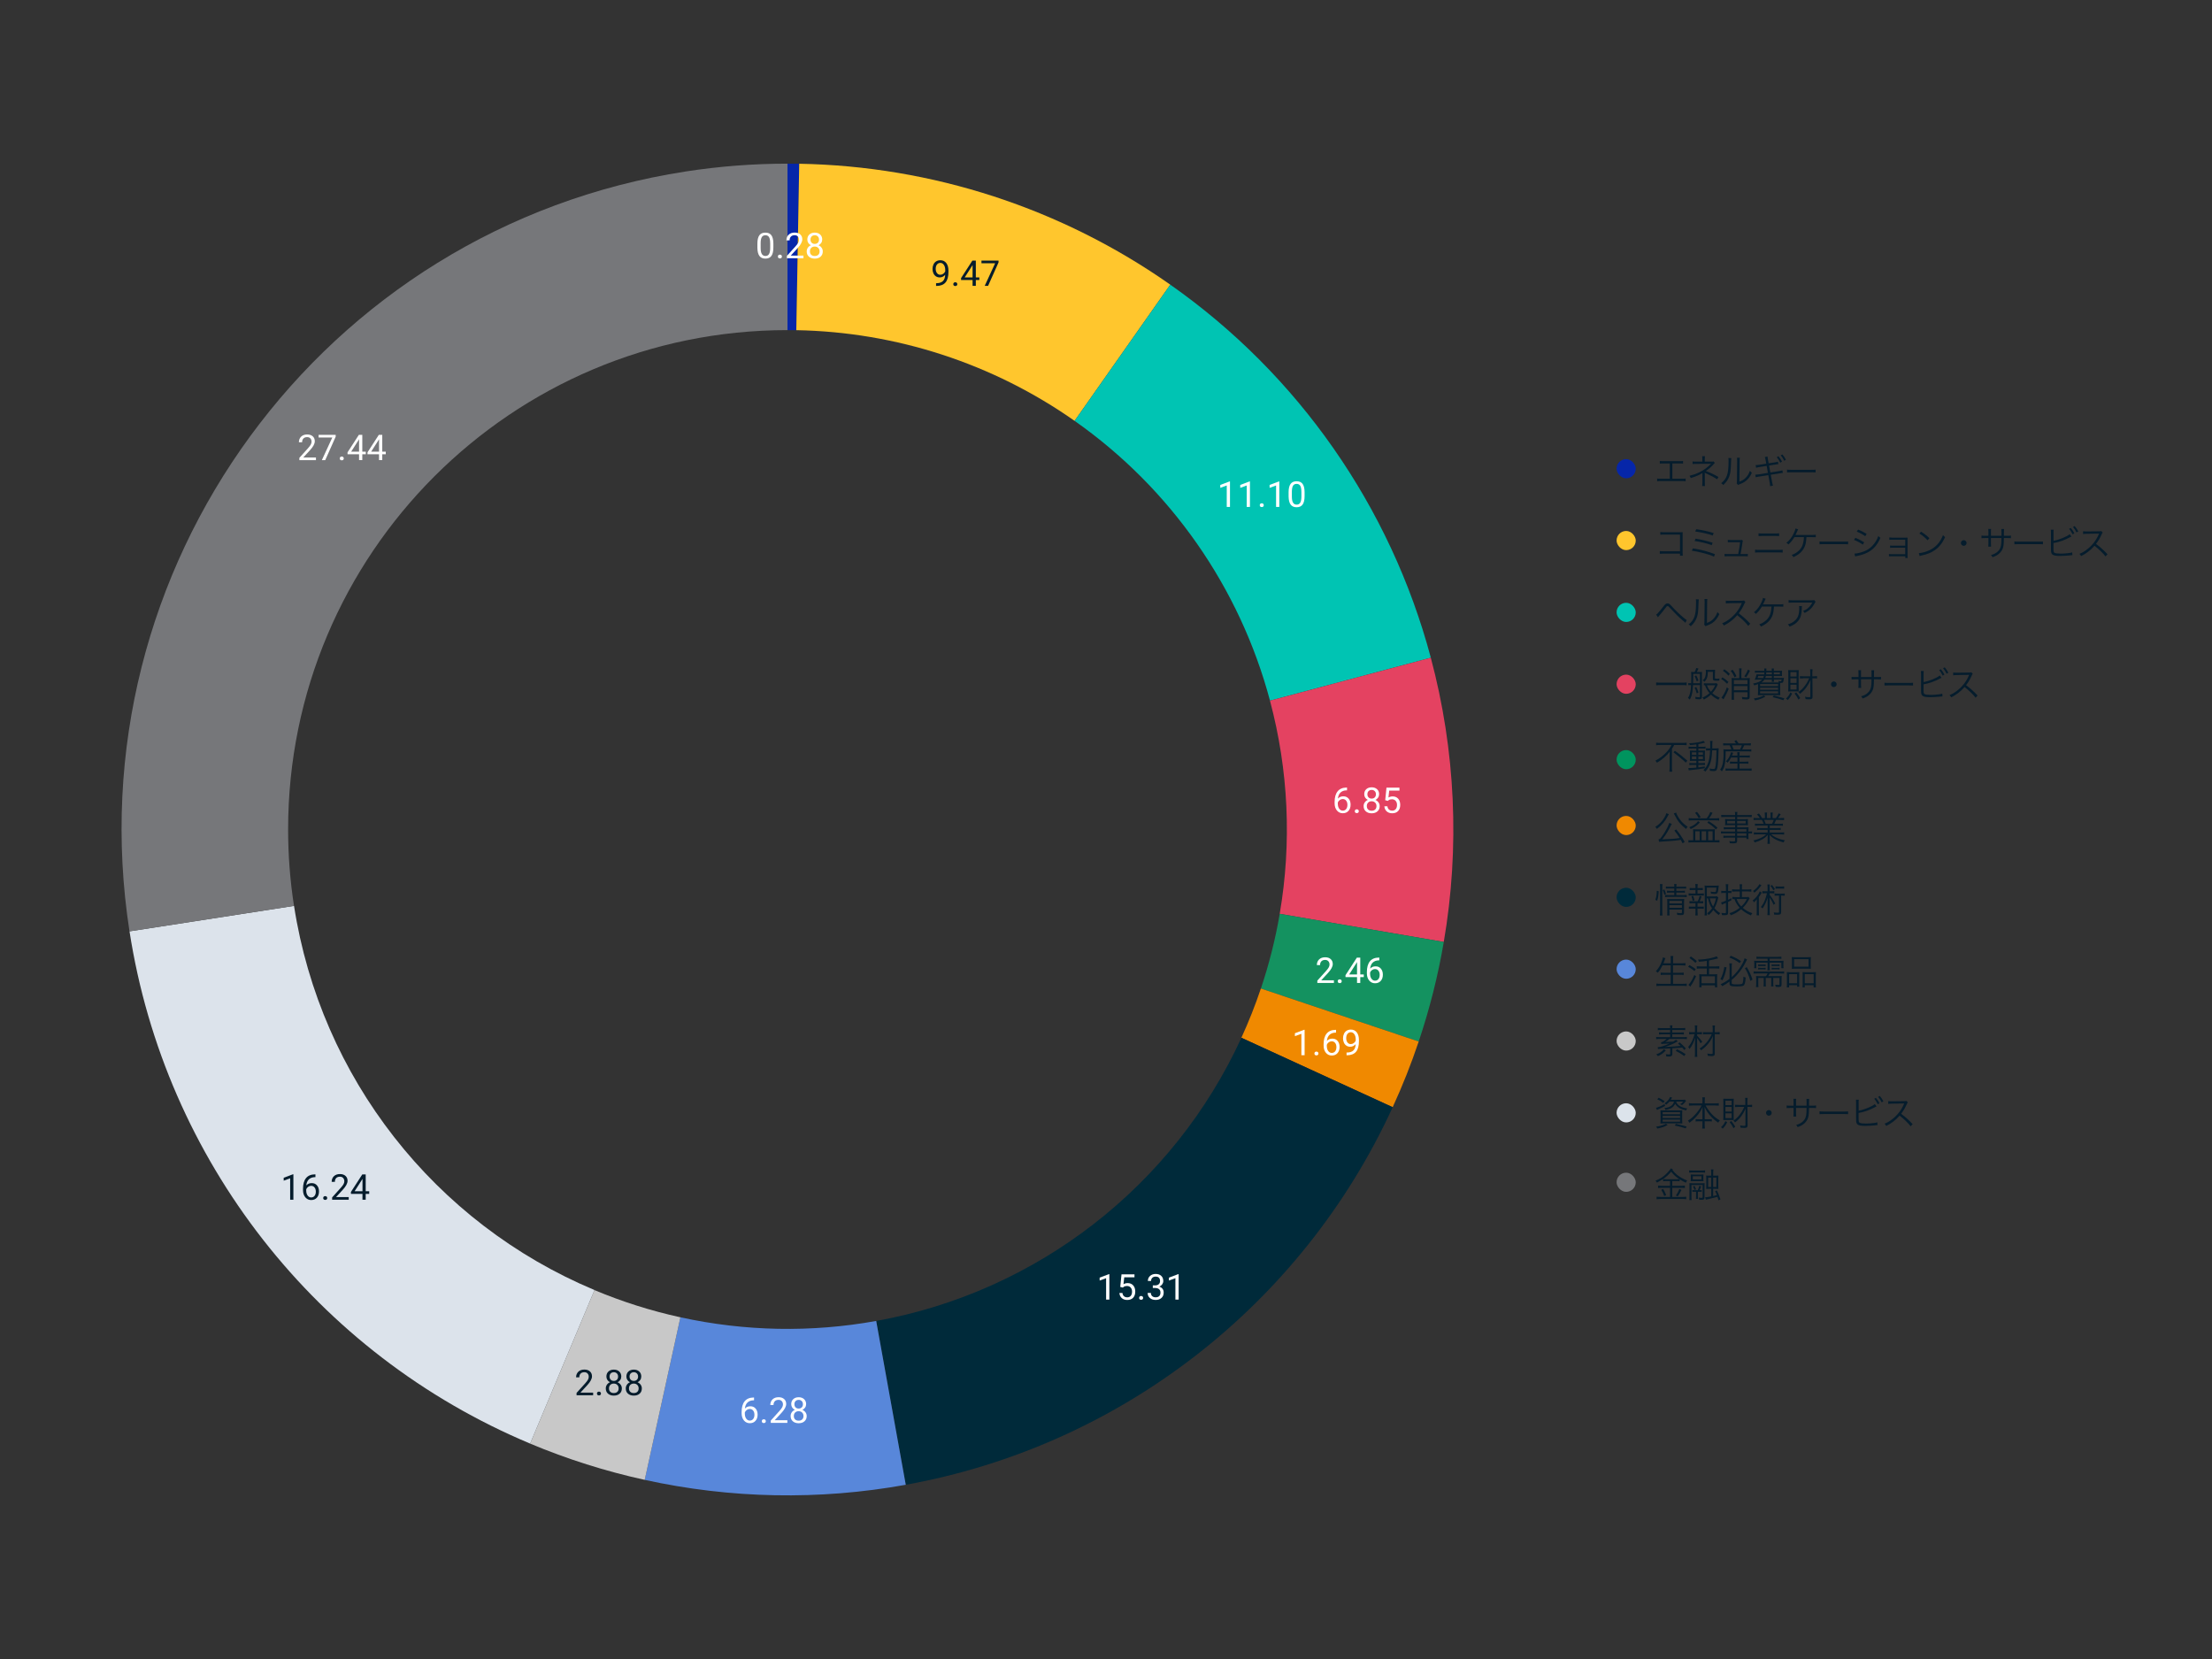 <?xml version="1.0" encoding="UTF-8"?>
<svg id="Layer_1" data-name="Layer 1" xmlns="http://www.w3.org/2000/svg" width="800" height="600" viewBox="0 0 800 600">
  <rect x="0" y="0" width="800" height="600" fill="#333333" stroke="none"/>
  <defs>
    <style>
      .cls-1, .cls-2 {
        fill: #dce3eb;
      }

      .cls-3 {
        fill: #051c2c;
      }

      .cls-4, .cls-5, .cls-6, .cls-7, .cls-8, .cls-9, .cls-10, .cls-11, .cls-12, .cls-2, .cls-13 {
        fill-rule: evenodd;
      }

      .cls-4, .cls-14 {
        fill: #c8c8c8;
      }

      .cls-5, .cls-15 {
        fill: #002a3a;
      }

      .cls-16, .cls-12 {
        fill: #00c4b3;
      }

      .cls-6 {
        fill: #149260;
      }

      .cls-7, .cls-17 {
        fill: #ffc62d;
      }

      .cls-18, .cls-9 {
        fill: #5887da;
      }

      .cls-19 {
        fill: #fff;
      }

      .cls-20, .cls-13 {
        fill: #f08900;
      }

      .cls-21, .cls-11 {
        fill: #e44261;
      }

      .cls-8, .cls-22 {
        fill: #0626a9;
      }

      .cls-23, .cls-10 {
        fill: #76777a;
      }

      .cls-24 {
        fill: #00945e;
      }
    </style>
  </defs>
  <g>
    <rect class="cls-22" x="584.66" y="166.05" width="6.93" height="6.93" rx="3.46" ry="3.46"/>
    <g>
      <path class="cls-3" d="M604.83,173.15h3.35c.75,0,1.01-.01,1.46-.08v.98c-.42-.05-.79-.06-1.45-.06h-7.42c-.65,0-1.01.01-1.44.06v-.98c.45.06.71.08,1.45.08h3.12v-5.54h-2.17c-.67,0-1.02.01-1.45.06v-.96c.44.06.74.08,1.46.08h5.49c.72,0,1.02-.01,1.46-.08v.96c-.42-.05-.77-.06-1.45-.06h-2.41v5.54Z"/>
      <path class="cls-3" d="M615.62,175.8c.05-.3.07-.62.07-1.06v-3.52c0-.06,0-.08.01-.14-.8.58-2.42,1.27-4.22,1.82-.16-.4-.23-.52-.46-.82,1.51-.39,2.4-.7,3.61-1.29,1.6-.77,2.99-1.79,4.2-3.09-.32.02-.52.04-.71.04l-4.77.02c-.56,0-.86.01-1.21.05v-.94c.33.06.69.09,1.21.09h2.32v-1.12c0-.41-.01-.6-.05-.85h1c-.05.26-.06.45-.06.82v1.15h2.62c.26,0,.39-.02.55-.09l.46.55c-.19.16-.21.19-.34.34-.84.99-1.49,1.57-2.9,2.59,1.92.74,2.99,1.25,4.57,2.17l-.51.82c-1.04-.7-2.12-1.29-4.12-2.19-.06-.03-.19-.09-.36-.19.04.19.05.34.05.64v3.1c0,.55,0,.75.05,1.09h-1.01Z"/>
      <path class="cls-3" d="M626.14,165.69q-.05.31-.07,1.07c-.1,3.39-.2,4.31-.67,5.57-.42,1.16-1.03,2-2.16,3.09-.25-.32-.38-.44-.75-.67,1.02-.81,1.7-1.71,2.11-2.87.39-1.09.56-2.72.56-5.36,0-.45-.01-.6-.05-.89l1.04.06ZM629.24,165.55c-.06.3-.08.52-.08,1.1l-.07,7.55c1.04-.39,1.67-.79,2.32-1.45.69-.71,1.17-1.54,1.47-2.5.26.34.36.45.7.73-.61,1.44-1.44,2.47-2.51,3.21-.55.38-1.05.62-1.79.91q-.22.09-.4.15c-.15.06-.17.07-.29.14l-.5-.57c.07-.21.09-.31.09-.85l.08-7.31q0-.81-.05-1.11h1.02Z"/>
      <path class="cls-3" d="M638.55,166.35c-.11-.62-.15-.77-.28-1.06l.99-.18c.01.31.01.39.14,1.07l.25,1.38,2.26-.35c.74-.14.81-.15,1.1-.25l.17.9c-.24.02-.31.02-.49.05-.07.01-.27.05-.62.1l-2.27.36.48,2.51,3.1-.5c.74-.12.95-.18,1.24-.27l.17.92c-.26.01-.31.02-.55.05-.11.02-.24.05-.39.08l-.29.04-3.14.5.51,2.77c.11.61.16.81.27,1.17l-1,.2c-.01-.32-.04-.54-.15-1.2l-.51-2.8-3.35.52c-.67.11-.8.14-1.2.26l-.16-.95h.08c.33,0,.59-.03,1.16-.11l3.32-.54-.45-2.52-2.57.4c-.72.12-.95.17-1.25.27l-.17-.95c.36,0,.7-.04,1.3-.12l2.55-.41-.25-1.35ZM643.21,165.01c.56.68.91,1.2,1.29,1.94l-.64.38c-.3-.66-.9-1.59-1.27-1.99l.62-.33ZM644.62,164.34c.56.69.88,1.15,1.29,1.94l-.62.36c-.26-.59-.79-1.4-1.27-1.96l.61-.34Z"/>
      <path class="cls-3" d="M646.32,169.84c.36.06.7.07,1.55.07h7.26c.92,0,1.12-.01,1.51-.06v1.01c-.4-.04-.69-.05-1.53-.05h-7.25c-.91,0-1.17.01-1.55.05v-1.02Z"/>
    </g>
    <rect class="cls-17" x="584.66" y="192.03" width="6.93" height="6.93" rx="3.46" ry="3.46"/>
    <g>
      <path class="cls-3" d="M601.63,200.23q-1.01.01-1.34.05v-.99c.41.07.59.09,1.36.09h5.95v-6.04h-5.69c-.75,0-1.01.01-1.44.06v-1c.44.07.62.09,1.44.09h6c.16,0,.34-.01.65-.02-.02.31-.02.52-.02.97v6.4c0,.46.02.91.06,1.14h-1v-.75h-5.97Z"/>
      <path class="cls-3" d="M612.25,198.33c3.16.51,5.34,1.09,7.99,2.09l-.35.91c-1.17-.55-2.2-.89-4.24-1.4-1.51-.38-2.52-.57-3.77-.76l.38-.84ZM613.23,194.82c2.1.33,3.94.76,6.16,1.46l-.32.9c-1.76-.67-3.96-1.21-6.2-1.52l.36-.84ZM613.46,191.4c2.07.27,3.99.69,6.3,1.37l-.32.91c-1.64-.6-4.26-1.2-6.34-1.45l.36-.84Z"/>
      <path class="cls-3" d="M631,200.39c.59,0,.8-.01,1.12-.08v.91c-.3-.05-.62-.06-1.14-.06h-6.12c-.54,0-.84.01-1.14.06v-.91c.34.06.54.08,1.12.08h3.8c.29-1.34.57-3.17.69-4.3h-3.34c-.71,0-.78,0-1.1.05v-.9c.3.05.62.08,1.11.08h3.35c.3,0,.41-.01.59-.09l.41.36c-.1.21-.11.25-.2.88-.29,1.99-.39,2.61-.65,3.92h1.49Z"/>
      <path class="cls-3" d="M634.74,198.8c.45.06.71.07,1.45.07h7.09c.74,0,1-.01,1.45-.07v1.05c-.41-.05-.77-.06-1.44-.06h-7.11c-.66,0-1.01.01-1.44.06v-1.05ZM636,192.87c.41.06.69.07,1.34.07h4.77c.65,0,.92-.01,1.34-.07v1.01c-.38-.04-.71-.05-1.32-.05h-4.8c-.61,0-.95.01-1.33.05v-1.01Z"/>
      <path class="cls-3" d="M653.33,194.27c-.14,1.84-.27,2.59-.67,3.51-.45,1.02-1.16,1.9-2.14,2.62-.52.39-1.01.66-1.92,1.11-.17-.39-.29-.54-.61-.8,1.09-.41,1.88-.89,2.64-1.62,1.15-1.1,1.67-2.5,1.79-4.82h-3.45c-.71,1.14-1.27,1.82-2.17,2.65-.23-.29-.34-.38-.74-.59,1.15-.91,1.97-1.97,2.67-3.45.38-.8.54-1.24.64-1.75l.95.3c-.11.23-.15.29-.31.69-.29.66-.5,1.12-.65,1.36q.2-.01,5.81-.01c.79,0,1.02-.01,1.54-.08v.91q-.34-.02-1.55-.04h-1.81Z"/>
      <path class="cls-3" d="M658.07,195.82c.36.06.7.07,1.55.07h7.26c.92,0,1.12-.01,1.51-.06v1.01c-.4-.04-.69-.05-1.53-.05h-7.25c-.91,0-1.17.01-1.55.05v-1.02Z"/>
      <path class="cls-3" d="M671.03,194.5c1.19.49,2.09.95,3.17,1.64l-.49.84c-.91-.66-2.05-1.29-3.19-1.71l.5-.76ZM670.7,200.21c.81,0,2.11-.3,3.36-.77,1.55-.59,2.74-1.47,3.75-2.79.7-.91,1.11-1.7,1.5-2.8.31.33.44.44.77.66-1.09,2.6-2.61,4.3-4.81,5.39-.88.44-2.14.86-3.16,1.07-.2.04-.42.09-.67.14-.25.05-.3.08-.49.14l-.25-1.04ZM672,191.52c1.22.5,2.04.91,3.1,1.57l-.51.84c-.86-.64-2.16-1.34-3.07-1.65l.49-.76Z"/>
      <path class="cls-3" d="M684.25,201.18c-.67,0-.78,0-1.09.05v-.88c.3.05.62.08,1.09.08h4.8v-2.35h-4.4c-.66,0-.76,0-1.07.05v-.85c.3.05.6.08,1.09.08h4.39v-2.17h-4.67c-.66,0-.78,0-1.09.05v-.86c.3.05.6.07,1.09.07h4.65c.4,0,.62-.01.85-.02-.01.33-.01.52-.01.96v5.65c0,.4.01.56.05.77h-.86v-.62h-4.8Z"/>
      <path class="cls-3" d="M693.98,200.04c.98-.04,2.47-.42,3.64-.96,2.41-1.07,4.09-2.91,5.1-5.56.29.39.41.5.76.74-1,2.17-2.16,3.64-3.81,4.77-1.29.88-2.57,1.39-4.66,1.86-.34.07-.44.1-.75.2l-.28-1.05ZM694.78,192.29c1.34.85,2.11,1.46,3.01,2.35l-.65.77c-.9-.98-1.89-1.79-2.97-2.45l.61-.67Z"/>
      <path class="cls-3" d="M711.24,196.38c0,.56-.46,1.02-1.03,1.02s-1.02-.46-1.02-1.02.46-1.02,1.02-1.02,1.03.46,1.03,1.02Z"/>
      <path class="cls-3" d="M723.86,193.78v-1.21c0-.89,0-.99-.04-1.26h.97q-.04.33-.05,1.16v1.31h1.08c.74,0,1.01-.01,1.46-.08v.95c-.42-.05-.79-.06-1.45-.06h-1.1c-.02,2.54-.15,3.34-.61,4.24-.44.82-1.14,1.54-2.04,2.06-.44.24-.76.39-1.45.64-.16-.35-.26-.49-.56-.79,1.09-.31,1.72-.64,2.39-1.23.88-.79,1.22-1.61,1.34-3.12.02-.4.04-.79.05-1.8h-3.8v2.09c0,.54.01.7.05,1.01h-1.01c.04-.27.05-.51.05-1.05v-2.05h-1.05c-.66,0-1.02.01-1.45.06v-.95c.45.06.72.08,1.46.08h1.04v-1.44c0-.54-.01-.76-.05-1.05h1.01c-.05.34-.05.44-.05,1.01v1.47h3.81Z"/>
      <path class="cls-3" d="M728.54,195.82c.36.06.7.07,1.55.07h7.26c.92,0,1.12-.01,1.51-.06v1.01c-.4-.04-.69-.05-1.53-.05h-7.25c-.91,0-1.17.01-1.55.05v-1.02Z"/>
      <path class="cls-3" d="M742.67,195.59c1.97-.34,5.02-1.57,5.86-2.4l.64.85c-.19.09-.25.11-.54.26-1.86,1.02-3.86,1.74-5.96,2.11v1.9s-.01.09-.01.14c0,.88.05,1.16.26,1.37.16.18.44.26.95.33.39.05.97.07,1.47.07.78,0,1.89-.07,2.86-.2.54-.06.77-.11,1.24-.25l.07,1c-.19.01-.22.01-.41.04h-.16s-.6.08-.6.08c-.8.09-2.45.17-3.31.17-1.47,0-2.3-.15-2.74-.51-.3-.25-.45-.61-.51-1.2-.01-.2-.02-.45-.02-.98v-5.76c0-.55-.01-.75-.05-1.04h1.03c-.05.3-.06.5-.06,1.05v2.96ZM748.93,190.94c.56.67.91,1.2,1.29,1.94l-.62.38c-.31-.66-.91-1.6-1.29-1.99l.62-.33ZM750.34,190.25c.56.69.88,1.16,1.3,1.95l-.64.35c-.26-.59-.79-1.39-1.27-1.96l.61-.34Z"/>
      <path class="cls-3" d="M761.5,201.24c-.99-1.26-2.4-2.62-4-3.86-.88,1-1.49,1.57-2.39,2.24-.86.62-1.52,1.04-2.45,1.5-.2-.37-.3-.51-.61-.82.96-.39,1.58-.72,2.54-1.44,2-1.47,3.55-3.45,4.46-5.64.03-.07.04-.09.06-.15.03-.04.03-.05.04-.09-.11.01-.15.01-.3.01l-4.17.06c-.56.01-.92.04-1.29.1l-.02-1.01c.34.05.56.06.99.06h.32l4.46-.05c.44-.01.59-.02.8-.1l.52.54c-.12.15-.21.3-.35.61-.7,1.55-1.29,2.54-2.06,3.5,1.64,1.25,2.74,2.24,4.16,3.75l-.71.79Z"/>
    </g>
    <rect class="cls-16" x="584.66" y="218.01" width="6.93" height="6.93" rx="3.46" ry="3.46"/>
    <g>
      <path class="cls-3" d="M598.97,222.29c.17-.1.26-.17.41-.31.37-.36,1.52-1.75,2.14-2.56.71-.95,1.02-1.19,1.59-1.19.5,0,.7.15,1.61,1.15,1.4,1.54,2.9,2.97,4.27,4.09.59.48.79.62,1.04.75l-.47,1.02c-.27-.25-.29-.26-1.11-.96-1.15-.96-2.55-2.34-4.24-4.15-.82-.89-.88-.92-1.12-.92s-.31.06-.86.8c-.49.66-1.46,1.86-2.26,2.79-.09.1-.19.23-.35.44l-.64-.94Z"/>
      <path class="cls-3" d="M614.39,216.78q-.05.31-.08,1.07c-.1,3.39-.2,4.31-.67,5.57-.42,1.16-1.03,2-2.16,3.09-.25-.32-.38-.44-.75-.67,1.02-.81,1.7-1.71,2.11-2.87.39-1.09.56-2.72.56-5.36,0-.45-.01-.6-.05-.89l1.04.06ZM617.49,216.64c-.06.3-.08.52-.08,1.1l-.07,7.55c1.04-.39,1.67-.79,2.32-1.45.69-.71,1.17-1.54,1.47-2.5.26.34.36.45.7.73-.61,1.44-1.44,2.47-2.51,3.21-.55.38-1.05.62-1.79.91q-.22.09-.4.15c-.15.06-.17.07-.29.14l-.5-.57c.07-.21.09-.31.09-.85l.08-7.31q0-.81-.05-1.11h1.02Z"/>
      <path class="cls-3" d="M632.29,226.35c-.99-1.26-2.4-2.62-4-3.86-.88,1-1.49,1.57-2.39,2.24-.86.62-1.52,1.04-2.45,1.5-.2-.37-.3-.51-.61-.82.96-.39,1.58-.72,2.54-1.44,2-1.47,3.55-3.45,4.46-5.64.03-.07.04-.09.06-.15.03-.04.03-.05.04-.09-.11.01-.15.01-.3.01l-4.17.06c-.56.01-.92.04-1.29.1l-.02-1.01c.34.05.56.06.99.06h.32l4.46-.05c.44-.01.59-.02.8-.1l.52.54c-.12.15-.21.3-.35.61-.7,1.55-1.29,2.54-2.06,3.5,1.64,1.25,2.74,2.24,4.16,3.75l-.71.79Z"/>
      <path class="cls-3" d="M641.58,219.38c-.14,1.84-.27,2.59-.67,3.51-.45,1.02-1.16,1.9-2.14,2.62-.52.39-1.01.66-1.92,1.11-.17-.39-.29-.54-.61-.8,1.09-.41,1.88-.89,2.64-1.62,1.15-1.1,1.67-2.5,1.79-4.82h-3.45c-.71,1.14-1.27,1.82-2.17,2.65-.23-.29-.34-.38-.74-.59,1.15-.91,1.97-1.97,2.67-3.45.38-.8.54-1.24.64-1.75l.95.3c-.11.23-.15.29-.31.69-.29.66-.5,1.12-.65,1.36q.2-.01,5.81-.01c.79,0,1.02-.01,1.54-.08v.91q-.34-.02-1.55-.04h-1.81Z"/>
      <path class="cls-3" d="M651.69,219.19q-.04.23-.05.88c-.04,2.09-.39,3.32-1.24,4.4-.76.96-1.69,1.59-3.2,2.16-.19-.4-.28-.52-.58-.84,1.01-.3,1.64-.61,2.29-1.15,1.33-1.06,1.81-2.34,1.81-4.77,0-.35-.01-.44-.05-.67h1.01ZM656.63,217.62c-.12.16-.15.2-.3.5-.86,1.67-2.02,2.81-3.65,3.56-.19-.31-.29-.42-.61-.71.88-.34,1.39-.64,1.97-1.19.57-.54,1.04-1.15,1.4-1.86h-7.1c-.69,0-1.01.01-1.47.06v-.96c.42.06.78.09,1.49.09h6.71q.84,0,1.06-.09l.5.6Z"/>
    </g>
    <rect class="cls-21" x="584.66" y="243.99" width="6.93" height="6.93" rx="3.46" ry="3.46"/>
    <rect class="cls-24" x="584.66" y="271.27" width="6.93" height="6.93" rx="3.46" ry="3.46"/>
    <g>
      <path class="cls-3" d="M609.99,247.85c-.45-.06-.88-.09-1.65-.09h-7.7c-.69,0-1.26.02-1.66.09v-1.04c.4.06.94.09,1.66.09h7.7c.74,0,1.27-.02,1.65-.09v1.04Z"/>
      <path class="cls-3" d="M612.88,243.06c.28-.49.49-1.04.59-1.47l.81.2c-.22.51-.4.88-.61,1.27h.88c.46,0,.79-.02,1.02-.06-.04.3-.05.5-.05.89v8.12c0,.66-.26.9-1,.9q-.42,0-1.29-.09c-.02-.33-.05-.45-.17-.8.61.11,1.09.16,1.47.16.25,0,.28-.04.28-.32v-4.1h-2.49c-.08,1.26-.14,1.8-.27,2.59-.2,1.12-.44,1.81-.92,2.67-.24-.27-.39-.4-.66-.59.48-.72.76-1.49.92-2.5.11-.64.15-1.1.21-2.17h-.12c-.39,0-.66.01-.9.05v-.76c.19.04.47.05.9.05h.16c.03-.69.04-1.45.04-2.35,0-1.02-.01-1.39-.08-1.75.33.05.64.06,1.06.06h.22ZM614.8,243.71h-2.42v.84c0,1.02,0,1.06-.04,2.55h2.46v-3.39ZM613.47,244.27c.35.64.5.99.81,1.86l-.64.3c-.25-.87-.42-1.29-.75-1.87l.58-.29ZM613.47,248.46c.34.65.5,1.06.81,2l-.64.3c-.25-.92-.41-1.36-.75-2.01l.58-.29ZM616.55,247.83q-.07,0-.17.01t-.17.02v-.76c.19.04.5.05,1.01.05h2.7c.34,0,.77-.03.92-.06l.42.49c-.08.11-.11.19-.25.49-.4.92-.97,1.79-1.72,2.62.79.7,1.65,1.21,2.69,1.62-.17.19-.35.46-.5.75-1.06-.5-1.84-1.02-2.7-1.85-.75.71-1.45,1.2-2.55,1.79-.16-.29-.23-.36-.55-.69,1.16-.52,1.75-.89,2.59-1.64-.8-.94-1.17-1.6-1.64-2.85h-.08ZM619.22,242.27c.47,0,.75-.01,1.06-.05-.04.34-.05.66-.05,1.19v1.79c0,.21.16.27.71.27.4,0,.62-.02.92-.07l-.05.75c-.51.04-.72.05-.96.05-1.1,0-1.37-.15-1.37-.76v-2.47h-1.79c-.03,1.8-.41,2.86-1.29,3.6-.21-.26-.36-.4-.62-.54.5-.34.75-.67.95-1.29.15-.42.24-1.1.24-1.74,0-.27-.01-.5-.06-.77.38.04.69.05,1.01.05h1.3ZM617.33,247.82c.47,1.15.76,1.61,1.44,2.36.73-.79,1.17-1.49,1.55-2.36h-2.99Z"/>
      <path class="cls-3" d="M622.95,244.97c.84.51,1.36.91,2.16,1.64l-.49.69c-.79-.81-1.32-1.25-2.15-1.75l.47-.57ZM625.21,249.08c-.55,1.41-.74,1.81-1.59,3.31q-.21.4-.29.54l-.74-.65c.15-.15.22-.25.35-.44.66-.96,1.08-1.8,1.6-3.25l.66.49ZM623.62,242.05c.81.54,1.29.94,2,1.66l-.5.65c-.64-.74-1.16-1.19-2.01-1.76l.51-.55ZM626.63,242.22c.64.84.96,1.4,1.39,2.34l-.7.38c-.41-.95-.74-1.5-1.39-2.35l.7-.36ZM631.69,245.26c.49,0,.84-.01,1.15-.06-.04.3-.05.69-.05,1.17v5.71c0,.68-.27.88-1.2.88-.39,0-.91-.04-1.46-.09-.03-.29-.06-.45-.17-.81.66.11,1.15.16,1.59.16.38,0,.46-.06.46-.27v-1.59h-4.92v1.32c0,.58.03,1.09.08,1.4h-.92c.04-.31.06-.82.06-1.4v-5.35c0-.59-.01-.9-.04-1.12.27.04.61.05,1.15.05h1.6v-2.37c0-.47-.03-.81-.08-1.17h.94c-.05.36-.08.7-.08,1.17v2.37h1.9ZM632,247.43v-1.47h-4.92v1.47h4.92ZM627.08,248.13v1.52h4.92v-1.52h-4.92ZM632.91,242.53c-.49,1.04-.77,1.56-1.36,2.44l-.69-.36c.62-.9.95-1.5,1.27-2.42l.77.35Z"/>
      <path class="cls-3" d="M644.01,245.2c.7,0,.91,0,1.2-.04q-.02.17-.1.6c-.11.7-.16.86-.3,1.01-.12.16-.31.23-.64.23-.14,0-.25-.01-.34-.02-.01.45-.01.7-.01,1.16v2.01c0,.64.01.99.05,1.29-.33-.04-.81-.05-1.4-.05h-5.31c-.6,0-1.06.01-1.39.05.02-.26.05-.67.05-1.26v-2.77c-.44.19-.69.27-1.38.47-.09-.2-.2-.4-.4-.67,1.9-.39,2.57-.69,3.26-1.42h-1.6c-.47,0-.78.01-1.1.04.35-.67.52-1.16.69-1.96.27.02.56.04,1.12.04h1.62c.02-.27.04-.41.06-.67h-2.19c-.5,0-.85.01-1.21.06v-.73c.3.05.6.06,1.21.06h2.2c0-.39,0-.52-.05-.85h.81c0,.06-.02.34-.05.85h1.99v-.14c0-.3-.01-.46-.06-.73h.82c-.05.26-.06.43-.06.74v.12h1.8c.58,0,.92-.01,1.2-.06-.04.25-.05.44-.05.81v.42c0,.41,0,.5.04.7-.36-.02-.72-.04-1.2-.04h-1.79v.75h2.49ZM638.45,251.96c-1.3.72-2.05,1-3.72,1.35-.14-.3-.25-.49-.45-.7,1.55-.21,2.45-.49,3.6-1.11l.57.46ZM635.91,244.45c-.14.41-.19.54-.28.75h2.05c.12-.25.2-.47.26-.75h-2.04ZM636.57,248.15h6.49v-.74h-6.49v.74ZM636.57,249.46h6.49v-.74h-6.49v.74ZM636.57,250.78h6.49v-.75h-6.49v.75ZM643.32,246.78c0-.14-.05-.34-.12-.55.36.12.56.16.79.16q.28,0,.4-.62h-2.86v.11c0,.29.01.48.05.69h-.81c.05-.21.06-.4.06-.67v-.12h-2.69c-.27.41-.57.7-1.11,1.04h6.3v-.02ZM638.66,244.45c-.06.29-.12.5-.22.75h2.39v-.75h-2.16ZM638.8,243.21c-.01.38-.03.47-.05.67h2.08v-.67h-2.02ZM641.52,251.53c2.01.5,2.76.7,3.84,1.05l-.39.66c-1.15-.42-2.29-.75-3.87-1.1l.42-.61ZM641.52,243.88h2.21v-.67h-2.21v.67Z"/>
      <path class="cls-3" d="M648.16,250.83c-.49,1-.86,1.54-1.62,2.35-.22-.25-.34-.35-.62-.52.8-.75,1.12-1.21,1.59-2.21l.66.39ZM647.77,250.05c-.45,0-.74.01-1.04.04.02-.26.04-.7.04-1.2v-5.35c0-.41-.01-.75-.05-1.19.42.02.77.04,1.1.04h1.6c.47,0,.85-.01,1.11-.04-.03.3-.04.69-.04,1.16v5.45c0,.52.01.86.04,1.12-.31-.02-.59-.04-1.08-.04h-1.69ZM647.52,244.67h2.24v-1.6h-2.24v1.6ZM647.52,246.98h2.24v-1.66h-2.24v1.66ZM647.52,249.37h2.24v-1.74h-2.24v1.74ZM650.44,253.02c-.41-.81-.82-1.47-1.4-2.2l.58-.41c.6.71,1,1.27,1.45,2.06l-.62.55ZM652.19,245.32c-.41,0-.88.02-1.22.06v-.84c.39.04.76.06,1.22.06h2.51v-1.4c0-.6-.03-.86-.08-1.16h.92c-.05.34-.08.67-.08,1.1v1.46h.55c.47,0,.81-.02,1.15-.07v.86c-.34-.05-.66-.08-1.12-.08h-.56l.06,6.64v.02c0,.71-.29.95-1.19.95-.41,0-.88-.02-1.34-.08-.04-.34-.08-.5-.22-.85.58.1,1.09.16,1.46.16.42,0,.49-.05.49-.36v-4.14c-.01-.57.01-1.11.06-1.71-.42.97-.92,1.85-1.51,2.66-.65.89-1.34,1.59-2.3,2.32-.22-.31-.41-.51-.59-.64.97-.66,1.65-1.31,2.39-2.3.51-.69.85-1.25,1.19-1.95.04-.06.09-.19.17-.36.04-.07.09-.2.17-.38h-2.15Z"/>
      <path class="cls-3" d="M664.25,247.47c0,.56-.46,1.02-1.03,1.02s-1.02-.46-1.02-1.02.46-1.02,1.02-1.02,1.03.46,1.03,1.02Z"/>
      <path class="cls-3" d="M676.87,244.87v-1.21c0-.89,0-.99-.04-1.26h.97q-.04.33-.05,1.16v1.31h1.08c.74,0,1.01-.01,1.46-.08v.95c-.42-.05-.79-.06-1.45-.06h-1.1c-.02,2.54-.15,3.34-.61,4.24-.44.82-1.14,1.54-2.04,2.06-.44.24-.76.39-1.45.64-.16-.35-.26-.49-.56-.79,1.09-.31,1.72-.64,2.39-1.23.88-.79,1.22-1.61,1.34-3.12.02-.4.04-.79.05-1.8h-3.8v2.09c0,.54.01.7.05,1.01h-1.01c.04-.27.05-.51.05-1.05v-2.05h-1.05c-.66,0-1.02.01-1.45.06v-.95c.45.06.72.08,1.46.08h1.04v-1.44c0-.54-.01-.76-.05-1.05h1.01c-.05.34-.05.44-.05,1.01v1.47h3.81Z"/>
      <path class="cls-3" d="M681.56,246.91c.36.06.7.07,1.55.07h7.26c.92,0,1.12-.01,1.51-.06v1.01c-.4-.04-.69-.05-1.53-.05h-7.25c-.91,0-1.17.01-1.55.05v-1.02Z"/>
      <path class="cls-3" d="M695.68,246.68c1.97-.34,5.02-1.57,5.86-2.4l.64.85c-.19.09-.25.11-.54.26-1.86,1.02-3.86,1.74-5.96,2.11v1.9s-.01.09-.01.14c0,.88.05,1.16.26,1.37.16.18.44.26.95.33.39.05.97.07,1.47.07.78,0,1.89-.07,2.86-.2.54-.06.77-.11,1.24-.25l.07,1c-.19.01-.22.01-.41.04h-.16s-.6.08-.6.08c-.8.09-2.45.17-3.31.17-1.47,0-2.3-.15-2.74-.51-.3-.25-.45-.61-.51-1.2-.01-.2-.02-.45-.02-.98v-5.76c0-.55-.01-.75-.05-1.04h1.03c-.05.3-.06.5-.06,1.05v2.96ZM701.94,242.03c.56.67.91,1.2,1.29,1.94l-.62.38c-.31-.66-.91-1.6-1.29-1.99l.62-.33ZM703.35,241.35c.56.69.88,1.16,1.3,1.95l-.64.35c-.26-.59-.79-1.39-1.27-1.96l.61-.34Z"/>
      <path class="cls-3" d="M714.51,252.33c-.99-1.26-2.4-2.62-4-3.86-.88,1-1.49,1.57-2.39,2.24-.86.62-1.52,1.04-2.45,1.5-.2-.37-.3-.51-.61-.82.96-.39,1.58-.72,2.54-1.44,2-1.47,3.55-3.45,4.46-5.64.03-.07.04-.09.06-.15.03-.04.03-.05.04-.09-.11.01-.15.01-.3.01l-4.17.06c-.56.01-.92.04-1.29.1l-.02-1.01c.34.05.56.06.99.06h.32l4.46-.05c.44-.01.59-.02.8-.1l.52.54c-.12.15-.21.3-.35.61-.7,1.55-1.29,2.54-2.06,3.5,1.64,1.25,2.74,2.24,4.16,3.75l-.71.79Z"/>
    </g>
    <g>
      <path class="cls-3" d="M600.32,269.43c-.47,0-.96.02-1.36.08v-.91c.39.05.8.08,1.35.08h8.31c.6,0,1-.02,1.36-.08v.91c-.39-.05-.84-.08-1.35-.08h-3.14c-.3.61-.45.89-.8,1.4v6.92c0,.51.03.92.09,1.35h-1.03c.05-.41.09-.89.09-1.35v-4.46c0-.5.01-.92.03-1.42-.46.64-1.11,1.32-1.91,2.02-.76.69-1.54,1.25-2.7,1.96-.15-.27-.28-.44-.58-.74,1.61-.87,2.72-1.72,3.87-2.9.88-.92,1.5-1.8,1.97-2.79h-4.21ZM605.75,271.54c1.24.84,3.15,2.35,4.51,3.57l-.58.7c-.67-.67-.96-.92-2.2-1.94-.85-.71-1.33-1.09-2.24-1.79l.5-.55Z"/>
      <path class="cls-3" d="M614.23,270.08h1.5c.55,0,.86-.01,1.1-.06v.75c-.22-.04-.4-.05-1-.05h-1.6v.77h1.3c.49,0,.8-.01,1.1-.04-.04.24-.05.45-.05,1.1v1.45c0,.62.01.92.05,1.19-.3-.02-.62-.04-1.15-.04h-1.25v.84h1.26c.65,0,.86-.01,1.14-.05v.75c-.26-.04-.44-.05-1.02-.05h-1.38v.9c.83-.1,1.2-.16,2.32-.35v.66c-1.75.3-3,.46-5.12.67-.33.04-.42.05-.66.1l-.16-.86c.21.01.4.01.53.01.39,0,1.37-.06,2.37-.16v-.97h-1.39c-.39,0-.8.02-1.14.06v-.77c.3.05.61.06,1.15.06h1.38v-.84h-1.19c-.52,0-.86.01-1.16.04.03-.27.04-.55.04-1.17v-1.46c0-.62,0-.75-.04-1.1.33.03.66.04,1.19.04h1.16v-.77h-1.7c-.53,0-.8.01-1.12.06v-.77c.34.05.64.08,1.14.08h1.69v-.88c-.76.1-1.39.18-2.31.24-.05-.23-.1-.34-.31-.66,2.01-.04,4.36-.44,5.21-.86l.55.64c-.15.02-.19.04-.62.15-.47.14-.74.19-1.79.39v.99ZM613.5,272.09h-1.6v.91h1.6v-.91ZM613.5,273.58h-1.6v.98h1.6v-.98ZM615.88,273v-.91h-1.65v.91h1.65ZM615.88,274.55v-.98h-1.65v.98h1.65ZM619.24,271.39c-.08,1.72-.24,3-.51,4.01-.39,1.45-.91,2.42-1.96,3.67-.15-.18-.44-.39-.71-.54.71-.72,1.06-1.2,1.45-2.02.58-1.21.88-2.81.96-5.12h-.32c-.51,0-.81.01-1.16.06v-.85c.33.05.58.06,1.11.06h.41c.01-.7.01-1.01.01-1.4,0-.71-.01-.96-.07-1.29h.92c-.06.24-.08.49-.08.95-.01.6-.03,1.61-.03,1.74h1.22c.5,0,.78-.01,1.11-.05-.02.27-.04.52-.06,1.31-.09,3.77-.25,5.54-.59,6.35-.17.45-.5.61-1.2.61-.34,0-.79-.03-1.32-.1-.01-.27-.05-.55-.14-.84.65.12.99.17,1.35.17.42,0,.55-.06.65-.34.27-.71.49-3.47.49-6.34v-.06h-1.54Z"/>
      <path class="cls-3" d="M624.43,269.55c-.54,0-.85.01-1.22.05v-.81c.29.05.66.07,1.26.07h3.39c-.19-.29-.29-.42-.6-.8l.66-.4q.4.49.86,1.2h3.12c.64,0,1.01-.02,1.32-.07v.81c-.4-.04-.74-.05-1.3-.05h-1.1c-.27.62-.5,1.07-.74,1.5h1.85c.72,0,1.1-.01,1.45-.07v.82c-.36-.05-.74-.06-1.45-.06h-7.8c-.01,4.02-.35,5.74-1.4,7.26-.23-.31-.31-.41-.61-.64.42-.62.67-1.16.85-1.87.22-.88.38-2.41.38-3.79,0-.66-.01-1.36-.05-1.72.46.06.82.07,1.44.07h1.41c-.2-.65-.3-.9-.6-1.5h-1.12ZM626.09,273.95c-.34.67-.71,1.24-1.29,1.91-.22-.25-.35-.35-.61-.51.67-.69,1.01-1.16,1.39-1.99.24-.5.36-.85.45-1.3l.81.19s-.16.36-.44,1.01h1.95v-.25c0-.45-.01-.67-.06-.96h.89c-.05.3-.06.51-.06.96v.25h2.49c.62,0,.95-.02,1.24-.07v.81c-.34-.04-.71-.05-1.24-.05h-2.49v1.52h2.07c.56,0,.84-.01,1.14-.06v.79c-.36-.04-.64-.05-1.14-.05h-2.07v1.82h3.22c.55,0,.89-.01,1.16-.06v.84c-.35-.05-.71-.07-1.17-.07h-7.12c-.44,0-.79.02-1.15.07v-.84c.3.05.62.06,1.14.06h3.16v-1.82h-1.54c-.48,0-.83.01-1.16.05v-.77c.28.04.58.05,1.16.05h1.54v-1.52h-2.26ZM626.38,269.55q.04.06.09.17c.16.33.35.83.53,1.32h2.27q.05-.09.15-.25c.2-.37.35-.7.56-1.25h-3.6Z"/>
    </g>
    <rect class="cls-20" x="584.66" y="295.09" width="6.93" height="6.93" rx="3.46" ry="3.46"/>
    <g>
      <path class="cls-3" d="M603.57,294.44c-.11.15-.15.21-.35.64-.94,1.87-2.19,3.36-3.96,4.7-.19-.3-.34-.47-.6-.7,1.49-1,2.46-2,3.24-3.3.46-.75.67-1.25.74-1.66l.94.32ZM599.83,303.55c.3-.05.41-.09.58-.21.61-.7,1.59-2.15,2.2-3.29.44-.79.71-1.39.9-1.91q.16-.44.18-.52l.95.35c-.1.12-.12.17-.22.39-.38.76-1.02,1.95-1.52,2.77-.55.87-.62.99-1.72,2.44,3.04-.11,4.95-.26,6.31-.49q-.1-.15-.38-.59c-.35-.55-.85-1.22-1.57-2.1l.67-.43c1.25,1.54,2.25,3.01,3.07,4.54l-.75.49c-.33-.65-.44-.86-.65-1.24-1.58.25-3.89.46-7.2.64-.24.01-.58.05-.66.07l-.17-.91ZM606.2,293.89c.19.69.74,1.69,1.42,2.57.72.96,1.51,1.7,2.76,2.57-.28.28-.41.45-.59.78-2.1-1.67-3.02-2.82-4.24-5.25-.09-.16-.12-.24-.2-.36l.84-.31Z"/>
      <path class="cls-3" d="M612.36,300.99c0-.61-.01-.83-.04-1.09.31.04.76.05,1.35.05h5.24c.53,0,.94-.01,1.31-.06-.05.25-.06.57-.06,1.09v2.91h.69c.5,0,.75-.01,1.02-.06v.85c-.35-.04-.64-.05-1.11-.05h-8.95c-.49,0-.85.02-1.17.07v-.87c.27.06.5.07.97.07h.75v-2.91ZM617.23,295.96c.58-.72.95-1.36,1.31-2.29l.83.29c-.44.86-.74,1.34-1.26,2h2.38c.59,0,.94-.02,1.29-.07v.88c-.36-.05-.76-.08-1.28-.08h-8.46c-.53,0-.92.02-1.29.08v-.88c.35.05.71.07,1.29.07h5.2ZM614.78,297.44c-.97,1.08-1.95,1.78-3.31,2.39-.19-.31-.27-.42-.54-.65,1.49-.54,2.54-1.27,3.19-2.21l.66.47ZM613.74,293.63c.56.65.89,1.11,1.33,1.91l-.73.35c-.44-.86-.71-1.27-1.3-1.92l.7-.34ZM613.12,303.9h1.59v-3.25h-1.59v3.25ZM615.43,303.9h1.61v-3.25h-1.61v3.25ZM620.58,299.97c-.69-.7-.9-.9-1.44-1.31-.69-.53-1-.74-1.67-1.14l.49-.55q.38.25,1.29.85c.72.48,1.22.89,1.9,1.55l-.56.6ZM617.78,303.9h1.61v-3.25h-1.61v3.25Z"/>
      <path class="cls-3" d="M632.38,300.74c.66,0,1.02-.03,1.29-.08v.79c-.31-.05-.67-.06-1.29-.06h-.04v.81c0,.61.02.95.08,1.25h-.81v-.51h-3.35v1.04c0,.86-.24,1.04-1.47,1.04-.27,0-.58-.01-1.17-.05-.02-.31-.08-.47-.21-.79.64.09,1.07.12,1.54.12s.57-.06.57-.34v-1.02h-3.01c-.57,0-.84.01-1.22.06v-.77c.35.05.6.06,1.2.06h3.04v-.9h-3.75c-.69,0-1.02.01-1.36.06v-.79c.3.05.65.08,1.36.08h3.75v-.86h-2.94c-.51,0-.81.01-1.17.06v-.78c.31.05.61.06,1.2.06h2.91v-.81h-2.61c-.41,0-.75.01-1.03.05.04-.29.05-.51.05-.84v-.55c0-.34-.01-.54-.05-.85.33.04.6.05,1.04.05h2.6v-.82h-3.62c-.57,0-1.02.02-1.4.07v-.82c.34.05.7.08,1.42.08h3.6c0-.58-.01-.8-.07-1.12h.91c-.08.31-.09.54-.09,1.12h3.82c.72,0,1.1-.03,1.44-.08v.82c-.41-.05-.83-.07-1.41-.07h-3.85v.82h2.87c.44,0,.71-.01,1.03-.05-.04.31-.05.5-.05.85v.55c0,.35.01.53.05.84-.28-.04-.61-.05-1.01-.05h-2.89v.81h2.72c.72,0,1.06-.01,1.4-.05-.02.26-.04.5-.04,1.04v.53h.04ZM627.5,296.89h-2.84v.92h2.84v-.92ZM631.35,297.82v-.92h-3.1v.92h3.1ZM631.6,300.74v-.86h-3.35v.86h3.35ZM628.25,302.29h3.35v-.9h-3.35v.9Z"/>
      <path class="cls-3" d="M640.04,299.49h2.62c.62,0,1.01-.01,1.35-.06v.76c-.38-.05-.72-.06-1.35-.06h-2.62v.96h3.79c.71,0,1.09-.02,1.42-.08v.81c-.44-.05-.86-.08-1.41-.08h-3.27c1.08,1.01,2.86,1.79,4.96,2.16-.22.28-.34.44-.49.78-1.6-.48-2.2-.7-3.06-1.17-.75-.41-1.35-.88-1.99-1.52.04.51.05.8.05,1.06v.84c0,.54.02.92.07,1.3h-.9c.06-.4.08-.79.08-1.31v-.83c0-.29.01-.56.05-1.05-1.22,1.28-2.41,1.95-4.7,2.69-.16-.33-.29-.49-.51-.73,2.04-.46,3.52-1.16,4.64-2.21h-3.06c-.56,0-.97.03-1.41.08v-.81c.35.05.72.08,1.41.08h3.59v-.96h-2.47c-.61,0-.97.01-1.34.06v-.76c.35.05.74.06,1.34.06h2.47v-.91h-3.26c-.61,0-.95.01-1.34.06v-.77c.35.05.69.06,1.34.06h1.81c-.19-.51-.39-.95-.66-1.41h-1.57c-.62,0-1.05.02-1.41.06v-.8c.36.05.75.08,1.39.08h.86s-.03-.04-.06-.11c-.19-.32-.54-.76-.96-1.21l.71-.34c.58.69.74.94,1.11,1.66h1.05v-.96c0-.42-.03-.77-.08-1.05h.85c-.04.25-.05.54-.05,1.04v.98h1.33v-.98c0-.46-.01-.8-.05-1.04h.85c-.05.26-.08.61-.08,1.05v.96h1.2c.56-.8.74-1.12.99-1.72l.76.32q-.4.66-.94,1.4h.75c.65,0,1.05-.03,1.4-.08v.8c-.36-.04-.79-.06-1.41-.06h-1.47c-.26.6-.49,1.06-.67,1.41h1.77c.65,0,.99-.01,1.35-.06v.77c-.39-.05-.72-.06-1.35-.06h-3.4v.91ZM638.01,296.52q.05.09.09.19c.19.39.33.7.5,1.23h2.25c.28-.45.41-.76.64-1.41h-3.47Z"/>
    </g>
    <rect class="cls-15" x="584.66" y="321.07" width="6.93" height="6.93" rx="3.46" ry="3.46"/>
    <g>
      <path class="cls-3" d="M598.68,325.45c.38-1.17.45-1.61.52-3.31l.69.19c-.09,1.6-.17,2.16-.54,3.44l-.67-.31ZM600.31,331.1c.06-.4.09-.92.09-1.44v-8.66c0-.47-.03-.84-.09-1.26h.96c-.06.4-.09.78-.09,1.26v8.67c0,.54.03,1,.09,1.42h-.96ZM601.93,323.62c-.15-.69-.3-1.11-.58-1.7l.56-.24c.24.51.4.95.62,1.65l-.61.29ZM605.54,320.71c0-.41-.01-.65-.07-.98h.89c-.06.31-.08.58-.08.98h2.31c.62,0,.89-.01,1.22-.08v.77c-.34-.05-.65-.06-1.21-.06h-2.33v.85h1.95c.54,0,.82-.01,1.15-.06v.74c-.34-.05-.65-.06-1.16-.06h-1.94v.92h2.52c.56,0,.92-.02,1.24-.07v.8c-.4-.05-.79-.08-1.24-.08h-5.31c-.59,0-.95.02-1.28.08v-.8c.31.05.66.07,1.28.07h2.05v-.92h-1.5c-.5,0-.78.01-1.14.06v-.74c.33.05.62.06,1.15.06h1.49v-.85h-1.87c-.56,0-.85.01-1.17.06v-.77c.33.06.6.08,1.19.08h1.86ZM603.76,328.95v.77c0,.65.03,1.04.08,1.35h-.9c.05-.33.06-.67.06-1.35v-3.52c0-.57,0-.75-.04-1.09.31.04.69.05,1.16.05h3.84c.59,0,.9-.01,1.15-.06-.04.3-.05.69-.05,1.34v3.55c0,.79-.24.97-1.21.97-.33,0-.69-.03-1.24-.06-.04-.33-.09-.51-.2-.79.59.1,1.04.15,1.4.15.41,0,.49-.05.49-.34v-.97h-4.54ZM608.29,325.8h-4.54v.95h4.54v-.95ZM608.29,327.37h-4.54v.94h4.54v-.94Z"/>
      <path class="cls-3" d="M615.23,323.16c.5,0,.69-.01.99-.06v.81c-.3-.04-.51-.05-.99-.05h-3.52c-.46,0-.69.01-1,.05v-.81c.3.05.53.06,1,.06h1.49v-1.28h-1.17c-.41,0-.65.01-.94.05v-.79c.26.04.48.05.94.05h1.17v-.38c0-.4-.03-.76-.08-1.08h.89c-.05.39-.08.66-.08,1.08v.38h1c.45,0,.66-.01.92-.05v.79c-.3-.04-.51-.05-.92-.05h-1v1.28h1.3ZM614.99,325.96c.51,0,.72-.01.99-.06v.81c-.28-.04-.54-.05-.99-.05h-1.06v1.26h1.34c.44,0,.65-.01.92-.05v.8c-.31-.04-.51-.05-.92-.05h-1.34v1.27c0,.44.03.76.08,1.19h-.9c.06-.44.09-.75.09-1.19v-1.27h-1.46c-.42,0-.64.01-.94.05v-.8c.28.04.49.05.94.05h1.46v-1.26h-1.19c-.44,0-.7.01-1,.05v-.81c.3.05.5.06,1,.06h2c.38-.8.51-1.2.67-1.96l.69.2c-.21.71-.41,1.25-.66,1.76h.29ZM612.19,325.82c-.11-.59-.26-1.1-.47-1.64l.62-.2c.25.65.34.92.5,1.61l-.65.22ZM617.29,324.91v4.92c0,.48.03.8.09,1.25h-.91c.06-.46.09-.75.09-1.25v-8.4c0-.44-.02-.83-.06-1.17.34.05.69.06,1.17.06h2.89c.51,0,.84-.01,1.05-.05q-.02.21-.09.89c-.09.91-.21,1.51-.38,1.77-.19.28-.45.36-1.09.36-.39,0-.71-.03-1.22-.09-.04-.31-.07-.46-.16-.75.54.11,1.08.17,1.4.17.3,0,.42-.05.49-.22.09-.24.14-.59.2-1.38h-3.46v3.19h2.71c.53,0,.8-.01,1-.05l.45.46c-.06.15-.08.22-.15.51-.27,1.19-.74,2.4-1.26,3.31.71.82,1.15,1.2,2.1,1.81-.24.24-.36.42-.51.7-.84-.6-1.27-1-2-1.85-.47.69-.95,1.22-1.65,1.84-.17-.25-.31-.4-.56-.62.75-.59,1.3-1.16,1.74-1.82-.66-.94-1.04-1.84-1.47-3.6h-.39ZM618.38,324.91c.26.99.31,1.16.5,1.61.19.49.42.92.69,1.31.41-.74.74-1.65,1.01-2.92h-2.2Z"/>
      <path class="cls-3" d="M624.21,321.05c0-.46-.03-.86-.09-1.26h.96c-.06.36-.09.77-.09,1.25v1.21h.29c.35,0,.64-.01.92-.06v.81c-.32-.04-.59-.05-.95-.05h-.26v2.47c.58-.26.67-.31,1.2-.59v.77c-.54.27-.91.45-1.2.59v3.91c0,.71-.26.89-1.32.89-.34,0-.55-.01-.91-.04-.02-.3-.06-.49-.19-.79.42.06.81.1,1.15.1.39,0,.49-.08.49-.36v-3.35q-.58.25-.99.41c-.19.09-.31.14-.5.24l-.25-.85c.49-.09.64-.14,1.74-.6v-2.81h-.67c-.33,0-.58.01-1.03.08v-.85c.31.05.6.08,1.03.08h.67v-1.2ZM631.51,324.45c.41,0,.67-.01.86-.05l.42.47c-.11.17-.19.3-.39.7-.48.92-1.21,1.89-2.11,2.76,1.06.91,2.02,1.45,3.45,1.94-.21.28-.36.5-.49.8-1.42-.61-2.54-1.31-3.54-2.22-1.29,1.06-2.41,1.7-3.76,2.16-.11-.27-.24-.49-.46-.75,1.32-.38,2.54-1.01,3.69-1.95-.5-.54-.92-1.12-1.31-1.82-.25-.45-.31-.6-.49-1.09q-.06-.19-.09-.26c-.23.01-.45.02-.75.06v-.83c.31.05.69.08,1.11.08h1.57v-2.04h-1.49c-.61,0-1.02.03-1.32.06v-.84c.29.04.69.06,1.31.06h1.5v-.62c0-.48-.02-.86-.09-1.26h.94c-.06.38-.09.76-.09,1.26v.62h2.12c.53,0,.95-.03,1.3-.08v.86c-.31-.05-.8-.08-1.3-.08h-2.12v2.04h1.51ZM628.08,325.14c.36,1.06.81,1.79,1.67,2.69.92-.85,1.54-1.66,2.02-2.69h-3.7Z"/>
      <path class="cls-3" d="M635.36,326.67c0-.5.01-.88.04-1.46-.34.45-.62.75-1.08,1.14-.12-.28-.22-.45-.44-.7.77-.57,1.37-1.21,2.01-2.17.24-.36.44-.78.55-1.11l.72.46q-.06.09-.15.24s-.06.1-.11.19c-.27.46-.51.84-.79,1.19v5.11c0,.71.01,1.09.08,1.46h-.91c.06-.4.08-.75.08-1.47v-2.86ZM637.05,320.16q-.16.19-.54.69c-.53.7-1.25,1.41-2.01,2.01-.14-.26-.28-.44-.49-.61,1.08-.76,1.95-1.71,2.3-2.5l.74.41ZM638.35,323.05c-.45,0-.67.01-.97.06v-.83c.3.05.56.06,1.09.06h.8v-1.29c0-.47-.02-.79-.08-1.17h.9c-.05.38-.08.67-.08,1.17v1.29h.61c.51,0,.76-.01,1.08-.06v.83c-.3-.05-.53-.06-.98-.06h-.71v.56c.65.86.77,1.03.97,1.34.26.39.78,1.26,1.08,1.82l-.62.44c-.6-1.27-.64-1.38-1.42-2.64v5c0,.6.03.96.08,1.4h-.9c.05-.45.08-.84.08-1.4v-4.92c-.41,1.42-1.04,2.79-1.82,3.9-.17-.19-.33-.31-.62-.52.6-.7,1.09-1.56,1.46-2.51.33-.88.6-1.76.74-2.46h-.66ZM640.88,320.07c.45.55.69.89,1.05,1.52l-.59.39c-.35-.7-.54-.99-1.04-1.59l.58-.33ZM642.76,323.91c-.45,0-.66.01-.95.06v-.84c.27.05.49.06.95.06h1.7c.49,0,.71-.01,1.01-.06v.84c-.3-.05-.54-.06-1.01-.06h-.28v5.94c0,.4-.09.65-.26.79-.15.11-.56.19-1.1.19-.39,0-.85-.01-1.17-.04-.02-.33-.07-.56-.16-.81.52.09.97.12,1.5.12.34,0,.41-.05.41-.26v-5.92h-.64ZM645.25,321.42c-.26-.04-.56-.06-.94-.06h-1.25c-.35,0-.65.03-.92.06v-.84c.24.04.56.06.94.06h1.24c.38,0,.7-.03.94-.06v.84Z"/>
    </g>
    <rect class="cls-18" x="584.66" y="347.05" width="6.93" height="6.93" rx="3.46" ry="3.46"/>
    <g>
      <path class="cls-3" d="M604.25,348.4v-1.33c0-.5-.03-.86-.09-1.32h1.01c-.06.41-.09.8-.09,1.32v1.33h3.07c.56,0,1-.03,1.42-.08v.89c-.46-.05-.86-.08-1.41-.08h-3.09v2.69h2.52c.62,0,1.01-.03,1.34-.08v.88c-.36-.05-.75-.08-1.34-.08h-2.52v3.27h3.49c.64,0,1.05-.03,1.47-.09v.91c-.47-.06-.85-.09-1.46-.09h-8.04c-.6,0-1.03.03-1.47.09v-.91c.44.06.84.09,1.46.09h3.71v-3.27h-2.29c-.58,0-.97.03-1.33.08v-.88c.34.05.7.08,1.33.08h2.29v-2.69h-2.95c-.54,1.1-1.01,1.85-1.71,2.67-.25-.25-.4-.36-.71-.52,1-1.08,1.71-2.29,2.24-3.84.19-.54.26-.82.28-1.17l.94.25c-.09.17-.15.36-.25.66q-.06.2-.45,1.21h2.62Z"/>
      <path class="cls-3" d="M610.98,349.06c.99.49,1.41.75,2.3,1.44l-.44.72c-.83-.71-1.39-1.09-2.3-1.55l.44-.61ZM613.41,353.1c-.39.85-1.03,2.09-1.31,2.54-.33.5-.53.81-.59.9q-.09.15-.17.29l-.71-.65c.14-.12.24-.24.39-.42.7-.9,1.16-1.72,1.76-3.15l.64.5ZM611.53,345.92c.96.64,1.47,1.04,2.15,1.66l-.49.66c-.69-.67-1.19-1.09-2.17-1.75l.51-.58ZM618.1,349.52h2.44c.55,0,.94-.03,1.27-.08v.89c-.36-.05-.76-.07-1.27-.07h-2.44v2.12h2c.45,0,.75-.01.96-.05-.04.25-.05.59-.05,1.14v2.38c0,.5.02.95.06,1.21h-.85v-.71h-4.84v.71h-.85c.05-.34.06-.7.06-1.22v-2.4c0-.42-.01-.79-.05-1.1.25.04.51.05.91.05h1.84v-2.12h-2.37c-.48,0-.91.02-1.26.07v-.89c.33.05.73.08,1.26.08h2.37v-2.02c-1.04.16-1.91.26-2.86.31-.08-.29-.14-.45-.33-.76,1.74-.03,3.54-.26,5.29-.71.7-.17,1.06-.3,1.44-.5l.57.75q-.15.04-.41.11c-.74.21-1.84.46-2.9.66v2.16ZM615.39,355.6h4.84v-2.51h-4.84v2.51Z"/>
      <path class="cls-3" d="M624.43,349.9c-.4,2.05-.7,3.01-1.46,4.65l-.76-.45c.43-.79.59-1.15.84-1.94.3-.91.41-1.41.58-2.49l.81.22ZM625.51,354.99c-.98.72-1.46,1.04-2.64,1.67-.19-.31-.31-.46-.61-.7,1.34-.61,2.04-1.03,3.25-1.95v-4.41c0-.4-.03-.67-.09-1.19h.97c-.06.36-.09.71-.09,1.17v3.82c.99-.89,1.64-1.6,2.5-2.76,1.11-1.5,1.88-2.92,2.15-4.05l.9.38c-.14.25-.17.33-.41.82-.89,1.86-1.9,3.35-3.4,4.97-.57.64-.81.85-1.74,1.62v1.12c0,.44.34.52,1.94.52.76,0,1.33-.05,1.61-.14.33-.1.44-.28.55-.94.09-.5.11-.84.14-1.72.33.17.51.25.82.31-.16,1.96-.36,2.66-.85,2.94-.36.21-1.01.29-2.41.29-2.11,0-2.6-.2-2.6-1.07v-.72ZM625.95,345.67c1.62.65,2.45,1.09,3.72,1.94l-.51.71c-1.14-.86-2.05-1.36-3.7-2.02l.49-.62ZM631.75,349.78c.86,1.39,1.44,2.62,2.08,4.5l-.79.46c-.34-1.17-.55-1.77-.96-2.7-.33-.75-.52-1.1-1.02-1.88l.7-.39Z"/>
      <path class="cls-3" d="M640.06,352.05s-.01.04-.04.08c-.11.24-.31.59-.53.9h3.75c.51,0,.83-.01,1.14-.05-.04.3-.05.59-.05.98v2.05c0,.76-.21.94-1.15.94-.31,0-.51-.01-.97-.04-.05-.36-.09-.5-.2-.79.48.06.88.1,1.17.1s.39-.06.39-.31v-2.22h-2.24v1.85c0,.6.01.9.08,1.22h-.89c.06-.35.07-.64.07-1.22v-1.85h-1.99v1.85c0,.6.01.86.08,1.22h-.89c.05-.31.08-.65.08-1.22v-1.85h-1.96v2.05c0,.55.01.89.07,1.26h-.92c.06-.41.09-.81.09-1.27v-1.72c0-.4-.01-.69-.05-1.01.39.04.64.05,1.19.05h2.4c.2-.28.44-.69.57-.98h-3.82c-.5,0-.89.01-1.24.05v-.8c.38.05.78.07,1.24.07h8.6c.51,0,.86-.02,1.21-.07v.8c-.34-.04-.66-.05-1.21-.05h-3.97ZM640.02,347.52h3.66c.69,0,.97-.01,1.36-.06-.04.3-.05.54-.05.95v.81c0,.4.01.64.08.95h-.81v-2.01h-4.24v1.57c0,.61.01.88.08,1.21h-.91c.05-.33.08-.66.08-1.21v-1.57h-4.07v2.01h-.81c.06-.33.07-.56.07-.95v-.81c0-.39-.01-.62-.05-.95.39.05.67.06,1.38.06h3.49v-.8h-2.79c-.52,0-.89.01-1.24.05v-.79c.36.05.76.08,1.27.08h6.5c.56,0,.9-.03,1.24-.08v.79c-.34-.04-.64-.05-1.2-.05h-3.02v.8ZM635.87,348.8c.23.04.4.05.76.05h1.2c.33,0,.5-.01.73-.05v.62c-.21-.04-.41-.05-.73-.05h-1.2c-.34,0-.54.01-.76.05v-.62ZM635.87,350c.21.04.41.05.76.05h1.2c.31,0,.53-.01.73-.05v.62c-.24-.04-.43-.05-.73-.05h-1.2c-.34,0-.51.01-.76.05v-.62ZM640.75,348.8c.22.04.4.05.76.05h1.36c.33,0,.5-.01.73-.05v.62c-.21-.04-.41-.05-.73-.05h-1.36c-.35,0-.54.01-.76.05v-.62ZM640.75,350c.21.04.41.05.76.05h1.36c.31,0,.51-.01.73-.05v.62c-.25-.04-.41-.05-.73-.05h-1.36c-.34,0-.5.01-.76.05v-.62Z"/>
      <path class="cls-3" d="M646.28,352.78c0-.49-.01-.84-.05-1.21.36.04.66.05,1.15.05h2.36c.4,0,.69-.01,1.01-.04-.02.26-.04.47-.04,1.17v2.89c0,.61.01.92.05,1.22h-.81v-.55h-2.9v.79h-.84c.05-.32.06-.66.06-1.3v-3.02ZM647.06,355.61h2.9v-3.3h-2.9v3.3ZM648.08,347.18c0-.42-.01-.73-.05-1.05.39.05.74.06,1.4.06h4.09c.73,0,1.08-.01,1.41-.06-.04.32-.05.59-.05,1.04v2.11c0,.47.01.8.05,1.1-.35-.04-.7-.05-1.31-.05h-4.26c-.6,0-.99.01-1.32.05.04-.34.05-.66.05-1.09v-2.11ZM648.87,349.61h5.21v-2.71h-5.21v2.71ZM651.96,352.65c0-.59,0-.78-.04-1.08.31.03.59.04,1.01.04h2.75c.47,0,.78-.01,1.08-.05-.04.33-.05.7-.05,1.22v3.01c0,.68.01.99.06,1.3h-.85v-.79h-3.2v.79h-.81c.04-.32.05-.65.05-1.22v-3.22ZM652.72,355.61h3.21v-3.3h-3.21v3.3Z"/>
    </g>
    <rect class="cls-14" x="584.66" y="373.03" width="6.93" height="6.93" rx="3.46" ry="3.46"/>
    <g>
      <path class="cls-3" d="M603.83,375.7s-.05.05-.09.08c-.51.42-.86.67-1.47,1.06.32-.01.6-.03.76-.03.62-.02,1.34-.05,2.14-.11.35-.2.53-.31.99-.65l.62.55c-1.01.57-1.69.92-2.4,1.22-.91.39-1.72.69-2.26.84.91-.06,1.6-.1,2.06-.12q1.99-.1,3.65-.26c-.33-.3-.49-.45-.94-.81l.53-.5c.99.82,1.47,1.29,2.29,2.19l-.56.6c-.44-.55-.55-.69-.75-.91-.8.1-1.99.19-3.57.28v2.09c0,.65-.38.9-1.3.9-.21,0-.41-.01-.89-.05-.04-.36-.06-.49-.16-.8.33.04.96.09,1.19.09.31,0,.38-.06.38-.44v-1.75c-1.1.06-3.8.19-4.42.2l-.09-.62c1.12-.1,2.25-.45,4.3-1.36-.27.03-.45.04-.76.05-.83.03-.86.03-1.34.06-.6.05-.61.06-.9.08l-.11-.62c.58-.09,1.17-.44,2.07-1.22h-2.54c-.54,0-.91.03-1.29.08v-.8c.28.05.62.08,1.25.08h3.81v-1.03h-2.87c-.44,0-.78.01-1.16.06v-.77c.36.05.71.06,1.16.06h2.87v-.91h-3.21c-.61,0-.91.01-1.25.06v-.79c.35.05.72.07,1.3.07h3.16c0-.52-.01-.72-.08-1.01h.92c-.06.29-.09.57-.09,1.01h3.42c.56,0,.95-.02,1.29-.07v.79c-.33-.05-.64-.06-1.24-.06h-3.47v.91h3.07c.46,0,.79-.01,1.14-.06v.77c-.38-.05-.71-.06-1.14-.06h-3.07v1.03h4.05c.62,0,.95-.01,1.24-.08v.8c-.36-.05-.78-.08-1.29-.08h-4.95ZM602.46,379.92c-.91.96-1.65,1.5-2.85,2.06-.19-.27-.25-.35-.62-.64.67-.25,1.09-.45,1.59-.78.44-.29.7-.55,1.17-1.1l.71.45ZM609.14,381.93c-1.1-.81-1.7-1.16-3.07-1.84l.44-.61c1.55.76,1.96,1,3.1,1.75l-.46.7Z"/>
      <path class="cls-3" d="M613.79,380.9c0,.59.03.97.08,1.32h-.94c.05-.33.08-.76.08-1.32v-3.29c0-.7.03-1.71.06-2.35-.49,1.71-1.1,2.94-2.02,4.14-.19-.36-.29-.51-.51-.72.72-.84,1.17-1.59,1.67-2.74q.33-.75.67-1.92h-.9c-.42,0-.71.02-1.06.07v-.85c.31.06.55.08,1.09.08h1v-1.3c0-.49-.03-.81-.08-1.17h.94c-.06.34-.08.59-.08,1.16v1.31h.79c.35,0,.64-.03.94-.06v.83c-.29-.04-.6-.06-.94-.06h-.79v.55c.94.97,1.2,1.29,1.86,2.19l-.62.55c-.41-.76-.8-1.36-1.24-1.91v5.51ZM617.2,374.03c-.58,0-.94.01-1.29.06v-.82c.36.05.69.06,1.29.06h2.22v-1.29c0-.56-.03-.86-.08-1.16h.92c-.05.35-.08.67-.08,1.16v1.29h.61c.51,0,.81-.03,1.15-.08v.85c-.32-.05-.66-.08-1.15-.08h-.61v7.04c0,.66-.29.89-1.17.89-.41,0-.88-.03-1.35-.09-.04-.33-.08-.5-.21-.84.56.1,1.09.16,1.46.16.44,0,.5-.05.5-.41v-4.67q.01-.16.06-.73s.02-.3.06-.75c-.45,1.02-.98,1.9-1.64,2.74-.75.95-1.41,1.58-2.66,2.5-.16-.26-.35-.46-.57-.64,1.11-.67,2.27-1.76,3.1-2.89.48-.67.9-1.41,1.33-2.31h-1.9Z"/>
    </g>
    <rect class="cls-1" x="584.66" y="399.01" width="6.93" height="6.93" rx="3.46" ry="3.46"/>
    <g>
      <path class="cls-3" d="M602.23,399.97c-.9.49-1.39.72-2.42,1.2-.23.1-.33.15-.54.27l-.36-.79c.83-.2,1.91-.66,3.07-1.33l.25.64ZM603.13,406.86c-1.26.69-2.09.97-3.75,1.3-.15-.33-.23-.44-.46-.69.76-.1,1.17-.17,1.8-.35.72-.2,1.07-.34,1.79-.71l.62.45ZM601.51,398.87c-.79-.62-1.22-.89-2.12-1.29l.49-.56c.72.33,1.44.74,2.14,1.24l-.5.61ZM607.12,401.61c.69,0,.95-.01,1.3-.05-.03.38-.04.76-.04,1.36v2.11c0,.65.01,1.06.05,1.3-.34-.04-.8-.05-1.4-.05h-5.11c-.61,0-1.05.01-1.4.05.04-.24.05-.66.05-1.28v-2.16c0-.57-.01-.97-.04-1.32.34.03.7.04,1.3.04h5.29ZM601.33,402.98h6.29v-.76h-6.29v.76ZM601.33,404.33h6.29v-.76h-6.29v.76ZM601.33,405.68h6.29v-.76h-6.29v.76ZM603.81,398.38c-.33.4-.69.75-1.24,1.17-.16-.23-.29-.34-.55-.5.66-.45,1.02-.79,1.49-1.41.18-.24.36-.59.48-.91l.76.24c-.1.17-.17.29-.25.4q-.19.33-.24.4h4.22c.42,0,.57-.01.84-.06l.49.4-.15.19s-.03.04-.16.23c-.34.44-.7.81-1.16,1.14-.24-.14-.42-.22-.7-.31.55-.33.8-.54,1.11-.96h-2.51c.06.52.41,1,1.1,1.5.69.49,1.62.81,2.85.96-.16.26-.21.35-.35.74-1.04-.23-1.76-.47-2.39-.83-.71-.41-1.16-.85-1.6-1.56-.39.75-.76,1.16-1.44,1.55-.5.29-1.29.55-2.06.7-.11-.34-.16-.44-.38-.74,1.11-.11,1.9-.38,2.51-.83.5-.39.81-.87.94-1.5h-1.61ZM606.13,406.46q2.35.5,3.87.97l-.35.66c-.96-.34-2.35-.7-3.96-1.02l.44-.61Z"/>
      <path class="cls-3" d="M615.73,398c0-.41-.03-.71-.09-1.14h.99c-.06.38-.09.74-.09,1.12v1.08h3.69c.62,0,1.04-.03,1.4-.09v.91c-.53-.05-.9-.07-1.4-.07h-3.38c.61,1.11,1.4,2.22,2.19,3.06.95,1.02,1.84,1.72,2.96,2.34-.26.29-.4.47-.58.81-1.01-.67-1.79-1.33-2.6-2.19-1.04-1.1-1.74-2.16-2.34-3.51.04.75.05,1.21.05,1.62v2.84h1.36c.61,0,.89-.01,1.21-.06v.88c-.38-.06-.67-.08-1.24-.08h-1.34v1.19c0,.59.02,1.04.09,1.44h-.99c.06-.44.09-.88.09-1.45v-1.17h-1.2c-.59,0-.89.01-1.26.08v-.88c.32.05.6.06,1.24.06h1.22v-2.84c0-.46.01-.94.05-1.61-.58,1.36-1.24,2.39-2.36,3.61-.79.86-1.46,1.46-2.37,2.1-.19-.34-.29-.46-.59-.74,1.08-.65,1.97-1.41,2.92-2.54.92-1.06,1.55-1.97,2.04-2.96h-3.19c-.49,0-.91.02-1.38.07v-.91c.46.06.83.09,1.38.09h3.5v-1.06Z"/>
      <path class="cls-3" d="M624.66,405.85c-.49,1-.86,1.54-1.62,2.35-.22-.25-.34-.35-.62-.52.8-.75,1.12-1.21,1.59-2.21l.66.39ZM624.28,405.06c-.45,0-.74.01-1.04.04.02-.26.04-.7.04-1.2v-5.35c0-.41-.01-.75-.05-1.19.42.03.77.04,1.1.04h1.6c.47,0,.85-.01,1.11-.04-.03.3-.04.69-.04,1.16v5.45c0,.52.01.86.04,1.12-.31-.03-.59-.04-1.08-.04h-1.69ZM624.03,399.68h2.24v-1.6h-2.24v1.6ZM624.03,402h2.24v-1.66h-2.24v1.66ZM624.03,404.38h2.24v-1.74h-2.24v1.74ZM626.95,408.03c-.41-.81-.82-1.47-1.4-2.2l.58-.41c.6.71,1,1.28,1.45,2.06l-.62.55ZM628.7,400.33c-.41,0-.88.03-1.22.06v-.84c.39.04.76.06,1.22.06h2.51v-1.4c0-.6-.03-.86-.08-1.16h.92c-.05.34-.08.67-.08,1.1v1.46h.55c.48,0,.81-.03,1.15-.08v.86c-.34-.05-.66-.08-1.12-.08h-.56l.06,6.64v.03c0,.71-.29.95-1.19.95-.41,0-.88-.02-1.34-.07-.04-.34-.08-.5-.22-.85.58.1,1.09.16,1.46.16.42,0,.49-.05.49-.36v-4.14c-.01-.58.01-1.11.06-1.71-.42.97-.92,1.85-1.51,2.66-.65.89-1.34,1.59-2.3,2.32-.22-.31-.41-.51-.59-.64.97-.66,1.65-1.31,2.39-2.3.51-.69.85-1.25,1.19-1.95.04-.06.09-.19.17-.36.04-.08.09-.2.17-.38h-2.15Z"/>
      <path class="cls-3" d="M640.76,402.48c0,.56-.46,1.03-1.03,1.03s-1.02-.46-1.02-1.03.46-1.02,1.02-1.02,1.03.46,1.03,1.02Z"/>
      <path class="cls-3" d="M653.38,399.88v-1.21c0-.89,0-.99-.04-1.26h.97q-.04.32-.05,1.16v1.31h1.08c.74,0,1.01-.01,1.46-.07v.95c-.42-.05-.79-.06-1.45-.06h-1.1c-.02,2.54-.15,3.34-.61,4.24-.44.83-1.14,1.54-2.04,2.06-.44.24-.76.39-1.45.64-.16-.35-.26-.49-.56-.79,1.09-.31,1.72-.64,2.39-1.22.88-.79,1.22-1.61,1.34-3.12.02-.4.04-.79.05-1.8h-3.8v2.09c0,.54.01.7.05,1.01h-1.01c.04-.28.05-.51.05-1.05v-2.05h-1.05c-.66,0-1.02.01-1.45.06v-.95c.45.06.72.07,1.46.07h1.04v-1.44c0-.54-.01-.76-.05-1.05h1.01c-.05.34-.05.44-.05,1.01v1.47h3.81Z"/>
      <path class="cls-3" d="M658.07,401.92c.36.06.7.08,1.55.08h7.26c.92,0,1.12-.01,1.51-.06v1.01c-.4-.04-.69-.05-1.53-.05h-7.25c-.91,0-1.17.01-1.55.05v-1.03Z"/>
      <path class="cls-3" d="M672.19,401.7c1.97-.34,5.02-1.57,5.86-2.4l.64.85c-.19.09-.25.11-.54.26-1.86,1.02-3.86,1.74-5.96,2.11v1.9s-.01.09-.01.14c0,.88.05,1.16.26,1.38.16.17.44.26.95.33.39.05.97.08,1.47.08.78,0,1.89-.08,2.86-.2.54-.06.77-.11,1.24-.25l.07,1c-.19.01-.22.01-.41.04h-.16s-.6.08-.6.08c-.8.09-2.45.17-3.31.17-1.47,0-2.3-.15-2.74-.51-.3-.25-.45-.61-.51-1.2-.01-.2-.02-.45-.02-.97v-5.76c0-.55-.01-.75-.05-1.04h1.03c-.05.3-.06.5-.06,1.05v2.96ZM678.45,397.05c.56.67.91,1.2,1.29,1.94l-.62.38c-.31-.66-.91-1.6-1.29-1.99l.62-.32ZM679.86,396.36c.56.69.88,1.16,1.3,1.95l-.64.35c-.26-.59-.79-1.39-1.27-1.96l.61-.34Z"/>
      <path class="cls-3" d="M691.02,407.34c-.99-1.26-2.4-2.62-4-3.86-.88,1-1.49,1.57-2.39,2.24-.86.62-1.52,1.04-2.45,1.5-.2-.38-.3-.51-.61-.82.96-.39,1.58-.73,2.54-1.44,2-1.47,3.55-3.45,4.46-5.64.03-.08.04-.09.06-.15.03-.04.03-.05.04-.09-.11.01-.15.01-.3.01l-4.17.06c-.56.01-.92.04-1.29.1l-.02-1.01c.34.05.56.06.99.06h.32l4.46-.05c.44-.01.59-.03.8-.1l.52.54c-.12.15-.21.3-.35.61-.7,1.55-1.29,2.54-2.06,3.5,1.64,1.25,2.74,2.24,4.16,3.75l-.71.79Z"/>
    </g>
    <rect class="cls-23" x="584.66" y="424.12" width="6.93" height="6.93" rx="3.46" ry="3.46"/>
    <g>
      <path class="cls-3" d="M604.86,423.16c.64.8,1,1.19,1.72,1.77.99.8,2.35,1.56,3.61,2.01-.24.31-.35.52-.45.82-.94-.44-1.45-.72-2.27-1.25v.71c-.33-.05-.62-.06-1.15-.06h-1.52v1.7h3.35c.55,0,.88-.02,1.22-.07v.87c-.36-.05-.71-.07-1.22-.07h-3.35v3.3h3.69c.55,0,.97-.03,1.37-.08v.9c-.41-.06-.86-.09-1.37-.09h-7.92c-.49,0-.94.03-1.44.09v-.9c.42.05.86.08,1.42.08h3.44v-3.3h-3.12c-.49,0-.86.02-1.21.07v-.87c.35.05.69.07,1.21.07h3.12v-1.7h-1.35c-.51,0-.83.01-1.16.06v-.8q-.5.34-2.21,1.29c-.12-.19-.16-.26-.21-.31,0-.01-.05-.08-.14-.16-.04-.05-.1-.14-.17-.24,1.22-.48,2.16-1.01,3-1.69,1.06-.86,1.83-1.7,2.55-2.76l.74.39-.16.21ZM601.51,429.99c.45.75.71,1.31,1.09,2.26l-.72.29c-.3-.88-.62-1.54-1.09-2.22l.72-.33ZM606.32,426.49c.46,0,.77-.01,1.02-.05-1.19-.77-2.2-1.7-2.94-2.69-.88,1.06-1.89,1.99-2.91,2.67t.12.03c.19.02.56.04,1,.04h3.7ZM608.13,430.34c-.57,1.16-.79,1.52-1.34,2.32l-.7-.29c.53-.69.9-1.4,1.25-2.36l.79.33Z"/>
      <path class="cls-3" d="M616.67,424.1c-.39-.05-.71-.06-1.26-.06h-3.25c-.54,0-.88.01-1.26.06v-.83c.36.06.7.08,1.3.08h3.19c.61,0,.92-.01,1.29-.08v.83ZM611.03,429.09c0-.42-.01-.86-.04-1.19.24.03.75.05,1.15.05h3.29c.57,0,.86-.01,1.07-.05-.02.39-.04.64-.04,1.1v4.07c0,.72-.21.86-1.29.86-.2,0-.35-.01-.62-.02-.04-.34-.06-.51-.16-.79.42.08.65.1,1,.1.33,0,.39-.05.39-.26v-4.4h-4.04v4.14c0,.64.01.97.06,1.33h-.84c.05-.41.06-.81.06-1.42v-3.51ZM616.05,426.38c0,.36.01.61.04.83-.24-.03-.46-.04-.86-.04h-2.8c-.42,0-.7.01-.96.04.03-.21.04-.5.04-.81v-.83c0-.31-.01-.6-.04-.81.24.02.51.04.96.04h2.69c.46,0,.74-.01.97-.04-.03.21-.04.47-.04.81v.81ZM614.02,430.43c.21-.46.38-.91.54-1.55l.69.19c-.05.15-.1.25-.12.33-.11.3-.39.91-.45,1.04.34,0,.54-.01.76-.05v.67c-.24-.04-.44-.05-.76-.05h-.62v1.64c0,.38.01.62.05.92h-.75c.04-.27.05-.59.05-.91v-1.65h-.62c-.31,0-.51.01-.72.05v-.67c.24.04.4.05.7.05h1.28ZM615.34,425.4h-3.11v1.14h3.11v-1.14ZM612.87,428.88q.26.49.55,1.23l-.57.27c-.21-.61-.29-.79-.55-1.26l.57-.24ZM620.33,425.2c.46,0,.81-.01,1.16-.06-.04.34-.05.64-.05,1.17v2.44c0,.59.01.9.05,1.24-.31-.04-.6-.05-1.19-.05h-.71v2.62q.76-.18,1.34-.34c-.2-.54-.31-.79-.64-1.42l.65-.29c.5,1.04.85,1.92,1.29,3.26l-.71.34c-.16-.6-.21-.79-.38-1.26-.91.26-2.12.56-3.22.8q-.67.15-.97.22l-.26-.88h.15c.41,0,.52-.01,2.04-.3v-2.76h-.66c-.56,0-.84.01-1.15.05.03-.34.04-.67.04-1.17v-2.46c0-.58-.01-.86-.05-1.21.36.05.7.06,1.21.06h.61v-1.02c0-.45-.03-.88-.09-1.25h.9c-.06.4-.09.78-.09,1.25v1.02h.74ZM618.87,425.89h-1.09v3.39h1.09v-3.39ZM619.59,429.28h1.15v-3.39h-1.15v3.39Z"/>
    </g>
  </g>
  <g>
    <path class="cls-8" d="M284.81,59.19c1.41,0,2.82.01,4.23.04l-1.06,60.19c-1.06-.02-2.12-.03-3.18-.03v-60.2Z"/>
    <path class="cls-7" d="M289.05,59.22c48.1.85,94.84,16.08,134.2,43.73l-34.61,49.26c-29.52-20.74-64.58-32.16-100.65-32.8l1.06-60.19Z"/>
    <path class="cls-12" d="M423.25,102.95c46.28,32.51,79.64,80.27,94.23,134.92l-58.17,15.53c-10.94-40.98-35.96-76.8-70.67-101.19l34.61-49.26Z"/>
    <path class="cls-11" d="M517.47,237.87c8.95,33.53,10.56,68.6,4.69,102.8l-59.34-10.17c4.4-25.65,3.2-51.96-3.52-77.1l58.16-15.53Z"/>
    <path class="cls-6" d="M522.17,340.67c-2.09,12.22-5.13,24.27-9.08,36.02l-57.07-19.17c2.96-8.82,5.24-17.85,6.81-27.02l59.34,10.17Z"/>
    <path class="cls-13" d="M513.09,376.69c-2.71,8.07-5.85,16-9.41,23.74l-54.72-25.11c2.66-5.81,5.02-11.75,7.05-17.81l57.07,19.17Z"/>
    <path class="cls-5" d="M503.68,400.44c-32.84,71.57-98.6,122.56-176.1,136.55l-10.69-59.25c58.12-10.49,107.44-48.73,132.08-102.41l54.72,25.11Z"/>
    <path class="cls-9" d="M327.58,536.99c-31.28,5.65-63.38,5.04-94.42-1.78l12.91-58.8c23.29,5.11,47.36,5.57,70.82,1.33l10.69,59.25Z"/>
    <path class="cls-4" d="M233.16,535.21c-14.18-3.11-28.05-7.5-41.43-13.11l23.27-55.52c10.04,4.21,20.44,7.5,31.08,9.84l-12.91,58.8Z"/>
    <path class="cls-2" d="M191.73,522.09c-77.22-32.37-132.08-102.52-144.89-185.26l59.5-9.21c9.61,62.06,50.75,114.67,108.67,138.94l-23.27,55.52Z"/>
    <path class="cls-10" d="M46.83,336.83C26.49,205.4,116.55,82.36,247.98,62.02c12.19-1.89,24.5-2.83,36.83-2.83v60.2c-99.75,0-180.61,80.86-180.61,180.61,0,9.25.71,18.48,2.13,27.63l-59.49,9.21Z"/>
    <g>
      <path class="cls-19" d="M279.7,89.5c0,1.36-.23,2.37-.7,3.04-.46.66-1.19.99-2.18.99s-1.7-.32-2.17-.97c-.47-.65-.71-1.61-.73-2.9v-1.55c0-1.34.23-2.34.7-3,.46-.65,1.19-.98,2.19-.98s1.71.32,2.17.95.7,1.6.72,2.92v1.51ZM278.54,87.91c0-.98-.14-1.7-.41-2.15-.28-.45-.71-.68-1.31-.68s-1.03.22-1.3.67c-.27.45-.41,1.14-.42,2.07v1.86c0,.99.14,1.72.43,2.19s.72.71,1.3.71,1-.22,1.28-.67.42-1.14.44-2.1v-1.9Z"/>
      <path class="cls-19" d="M281.34,92.79c0-.2.06-.37.18-.5.12-.13.3-.2.54-.2s.42.07.54.2c.12.13.19.3.19.5s-.06.35-.19.48c-.12.13-.3.19-.54.19s-.42-.07-.54-.19c-.12-.13-.18-.29-.18-.48Z"/>
      <path class="cls-19" d="M290.58,93.4h-6v-.84l3.17-3.52c.47-.53.79-.96.97-1.3.18-.33.27-.68.27-1.03,0-.48-.15-.87-.43-1.18s-.67-.46-1.16-.46c-.58,0-1.03.16-1.35.49-.32.33-.48.79-.48,1.37h-1.16c0-.84.27-1.52.81-2.04.54-.52,1.27-.78,2.18-.78.85,0,1.52.22,2.02.67s.74,1.04.74,1.78c0,.9-.57,1.97-1.72,3.22l-2.45,2.66h4.59v.95Z"/>
      <path class="cls-19" d="M297.36,86.64c0,.46-.12.86-.36,1.22-.24.36-.57.63-.98.84.48.21.86.51,1.13.9.28.39.42.84.42,1.34,0,.79-.27,1.42-.8,1.89s-1.24.7-2.11.7-1.58-.24-2.11-.71c-.53-.47-.79-1.1-.79-1.89,0-.49.13-.94.41-1.34.27-.4.64-.7,1.12-.9-.41-.2-.73-.48-.96-.84s-.35-.76-.35-1.21c0-.77.25-1.38.74-1.83s1.15-.68,1.95-.68,1.46.23,1.95.68.75,1.06.75,1.83ZM296.41,90.9c0-.51-.16-.93-.49-1.25-.32-.32-.75-.48-1.27-.48s-.94.16-1.26.48-.47.74-.47,1.26.15.93.46,1.23c.31.3.74.45,1.29.45s.97-.15,1.28-.45c.31-.3.46-.71.46-1.22ZM294.66,85.08c-.46,0-.83.14-1.11.42-.28.28-.42.67-.42,1.15s.14.84.42,1.13.65.43,1.12.43.84-.14,1.12-.43c.28-.29.42-.66.42-1.13s-.14-.84-.43-1.14c-.29-.29-.66-.44-1.1-.44Z"/>
    </g>
    <g>
      <path class="cls-3" d="M341.85,99.37c-.24.29-.53.52-.87.7-.34.18-.71.26-1.11.26-.53,0-.99-.13-1.38-.39-.39-.26-.7-.62-.91-1.1-.21-.47-.32-.99-.32-1.56,0-.61.12-1.16.35-1.65s.56-.87.99-1.12c.43-.26.93-.39,1.5-.39.9,0,1.62.34,2.14,1.02.52.68.78,1.6.78,2.77v.34c0,1.78-.35,3.08-1.06,3.9-.7.82-1.77,1.24-3.19,1.26h-.23v-.99h.25c.96-.02,1.7-.27,2.21-.75.51-.48.8-1.25.84-2.29ZM340.06,99.37c.39,0,.75-.12,1.08-.36.33-.24.57-.53.72-.89v-.46c0-.76-.17-1.38-.5-1.86s-.75-.72-1.26-.72-.92.2-1.23.59c-.31.39-.46.91-.46,1.55s.15,1.14.45,1.54c.3.4.7.61,1.2.61Z"/>
      <path class="cls-3" d="M344.77,102.78c0-.2.06-.37.18-.5.12-.13.3-.2.54-.2s.42.07.54.2c.12.13.19.3.19.5s-.06.35-.19.48c-.12.13-.3.19-.54.19s-.42-.07-.54-.19c-.12-.13-.18-.29-.18-.48Z"/>
      <path class="cls-3" d="M352.92,100.32h1.27v.95h-1.27v2.12h-1.17v-2.12h-4.17v-.69l4.1-6.34h1.24v6.08ZM348.9,100.32h2.85v-4.49l-.14.25-2.71,4.24Z"/>
      <path class="cls-3" d="M361.14,94.89l-3.79,8.5h-1.22l3.78-8.19h-4.95v-.96h6.18v.65Z"/>
    </g>
    <g>
      <path class="cls-19" d="M444.84,183.33h-1.17v-7.75l-2.34.86v-1.06l3.33-1.25h.18v9.19Z"/>
      <path class="cls-19" d="M452.06,183.33h-1.17v-7.75l-2.34.86v-1.06l3.33-1.25h.18v9.19Z"/>
      <path class="cls-19" d="M455.61,182.72c0-.2.06-.37.18-.5.12-.13.3-.2.54-.2s.42.07.54.2c.12.13.19.3.19.5s-.06.35-.19.48c-.12.13-.3.19-.54.19s-.42-.07-.54-.19c-.12-.13-.18-.29-.18-.48Z"/>
      <path class="cls-19" d="M462.68,183.33h-1.17v-7.75l-2.34.86v-1.06l3.33-1.25h.18v9.19Z"/>
      <path class="cls-19" d="M471.82,179.42c0,1.36-.23,2.37-.7,3.04-.46.66-1.19.99-2.18.99s-1.7-.32-2.17-.97c-.47-.65-.71-1.61-.73-2.9v-1.55c0-1.34.23-2.34.7-3,.46-.65,1.19-.98,2.19-.98s1.71.32,2.17.95.7,1.6.72,2.92v1.51ZM470.66,177.83c0-.98-.14-1.7-.41-2.15-.28-.45-.71-.68-1.31-.68s-1.03.22-1.3.67c-.27.45-.41,1.14-.42,2.07v1.86c0,.99.14,1.72.43,2.19s.72.71,1.3.71,1-.22,1.28-.67.42-1.14.44-2.1v-1.9Z"/>
    </g>
    <g>
      <path class="cls-19" d="M487.17,284.85v.99h-.21c-.91.02-1.63.29-2.16.8s-.85,1.25-.93,2.19c.48-.55,1.14-.83,1.97-.83s1.43.28,1.91.84.71,1.29.71,2.17c0,.94-.26,1.7-.77,2.26-.51.57-1.2.85-2.06.85s-1.58-.34-2.13-1.01-.82-1.54-.82-2.6v-.45c0-1.68.36-2.97,1.08-3.86s1.79-1.35,3.21-1.37h.21ZM485.64,288.98c-.4,0-.76.12-1.1.36-.34.24-.57.54-.7.9v.43c0,.75.17,1.36.51,1.82.34.46.76.69,1.27.69s.94-.19,1.24-.58c.3-.39.45-.89.45-1.51s-.15-1.14-.46-1.52c-.3-.39-.71-.58-1.21-.58Z"/>
      <path class="cls-19" d="M489.98,293.4c0-.2.06-.37.18-.5.12-.13.3-.2.54-.2s.42.07.54.2c.12.13.19.3.19.5s-.06.35-.19.48c-.12.13-.3.19-.54.19s-.42-.07-.54-.19c-.12-.13-.18-.29-.18-.48Z"/>
      <path class="cls-19" d="M498.77,287.25c0,.46-.12.86-.36,1.22-.24.36-.57.63-.98.84.48.21.86.51,1.13.9.28.39.42.84.42,1.34,0,.79-.27,1.42-.8,1.89s-1.24.7-2.11.7-1.58-.24-2.11-.71c-.53-.47-.79-1.1-.79-1.89,0-.49.13-.94.41-1.34.27-.4.64-.7,1.12-.9-.41-.2-.73-.48-.96-.84s-.35-.76-.35-1.21c0-.77.25-1.38.74-1.83s1.15-.68,1.95-.68,1.46.23,1.95.68.75,1.06.75,1.83ZM497.82,291.52c0-.51-.16-.93-.49-1.25-.32-.32-.75-.48-1.27-.48s-.94.16-1.26.48-.47.74-.47,1.26.15.93.46,1.23c.31.3.74.45,1.29.45s.97-.15,1.28-.45c.31-.3.46-.71.46-1.22ZM496.07,285.69c-.46,0-.83.14-1.11.42-.28.28-.42.67-.42,1.15s.14.84.42,1.13.65.43,1.12.43.84-.14,1.12-.43c.28-.29.42-.66.42-1.13s-.14-.84-.43-1.14c-.29-.29-.66-.44-1.1-.44Z"/>
      <path class="cls-19" d="M500.98,289.42l.46-4.56h4.69v1.07h-3.7l-.28,2.5c.45-.26.96-.4,1.53-.4.83,0,1.5.28,1.99.83s.74,1.3.74,2.23-.25,1.69-.76,2.23-1.22.81-2.13.81c-.81,0-1.47-.22-1.98-.67-.51-.45-.8-1.07-.87-1.86h1.1c.07.52.26.92.56,1.18s.7.4,1.19.4c.54,0,.96-.18,1.27-.55.31-.37.46-.88.46-1.53,0-.61-.17-1.1-.5-1.47s-.78-.56-1.33-.56c-.51,0-.91.11-1.19.33l-.31.25-.93-.24Z"/>
    </g>
    <g>
      <path class="cls-19" d="M482.43,355.5h-6v-.84l3.17-3.52c.47-.53.79-.96.97-1.3.18-.33.27-.68.27-1.03,0-.48-.15-.87-.43-1.18s-.67-.46-1.16-.46c-.58,0-1.03.16-1.35.49-.32.33-.48.79-.48,1.37h-1.16c0-.84.27-1.52.81-2.04.54-.52,1.27-.78,2.18-.78.85,0,1.52.22,2.02.67s.74,1.04.74,1.78c0,.9-.57,1.97-1.72,3.22l-2.45,2.66h4.59v.95Z"/>
      <path class="cls-19" d="M483.8,354.89c0-.2.06-.37.18-.5.12-.13.3-.2.54-.2s.42.07.54.2c.12.13.19.3.19.5s-.06.35-.19.48c-.12.13-.3.19-.54.19s-.42-.07-.54-.19c-.12-.13-.18-.29-.18-.48Z"/>
      <path class="cls-19" d="M491.96,352.43h1.27v.95h-1.27v2.12h-1.17v-2.12h-4.17v-.69l4.1-6.34h1.24v6.08ZM487.94,352.43h2.85v-4.49l-.14.25-2.71,4.24Z"/>
      <path class="cls-19" d="M498.84,346.34v.99h-.21c-.91.02-1.63.29-2.16.8s-.85,1.25-.93,2.19c.48-.55,1.14-.83,1.97-.83s1.43.28,1.91.84.71,1.29.71,2.17c0,.94-.26,1.7-.77,2.26-.51.57-1.2.85-2.06.85s-1.58-.34-2.13-1.01-.82-1.54-.82-2.6v-.45c0-1.68.36-2.97,1.08-3.86s1.79-1.35,3.21-1.37h.21ZM497.31,350.47c-.4,0-.76.12-1.1.36-.34.24-.57.54-.7.9v.43c0,.75.17,1.36.51,1.82.34.46.76.69,1.27.69s.94-.19,1.24-.58c.3-.39.45-.89.45-1.51s-.15-1.14-.46-1.52c-.3-.39-.71-.58-1.21-.58Z"/>
    </g>
    <g>
      <path class="cls-19" d="M471.83,381.63h-1.17v-7.75l-2.34.86v-1.06l3.33-1.25h.18v9.19Z"/>
      <path class="cls-19" d="M475.38,381.02c0-.2.06-.37.18-.5.12-.13.3-.2.54-.2s.42.07.54.2c.12.13.19.3.19.5s-.06.35-.19.48c-.12.13-.3.19-.54.19s-.42-.07-.54-.19c-.12-.13-.18-.29-.18-.48Z"/>
      <path class="cls-19" d="M483.19,372.48v.99h-.21c-.91.02-1.63.29-2.16.8s-.85,1.25-.93,2.19c.48-.55,1.14-.83,1.97-.83s1.43.28,1.91.84.71,1.29.71,2.17c0,.94-.26,1.7-.77,2.26-.51.57-1.2.85-2.06.85s-1.58-.34-2.13-1.01-.82-1.54-.82-2.6v-.45c0-1.68.36-2.97,1.08-3.86s1.79-1.35,3.21-1.37h.21ZM481.66,376.6c-.4,0-.76.12-1.1.36-.34.24-.57.54-.7.9v.43c0,.75.17,1.36.51,1.82.34.46.76.69,1.27.69s.94-.19,1.24-.58c.3-.39.45-.89.45-1.51s-.15-1.14-.46-1.52c-.3-.39-.71-.58-1.21-.58Z"/>
      <path class="cls-19" d="M490.31,377.61c-.24.29-.53.52-.87.7-.34.18-.71.26-1.11.26-.53,0-.99-.13-1.38-.39-.39-.26-.7-.62-.91-1.1-.21-.47-.32-.99-.32-1.56,0-.61.12-1.16.35-1.65s.56-.87.99-1.12c.43-.26.93-.39,1.5-.39.9,0,1.62.34,2.14,1.02.52.68.78,1.6.78,2.77v.34c0,1.78-.35,3.08-1.06,3.9-.7.82-1.77,1.24-3.19,1.26h-.23v-.99h.25c.96-.02,1.7-.27,2.21-.75.51-.48.8-1.25.84-2.29ZM488.52,377.61c.39,0,.75-.12,1.08-.36.33-.24.57-.53.72-.89v-.46c0-.76-.17-1.38-.5-1.86s-.75-.72-1.26-.72-.92.2-1.23.59c-.31.39-.46.91-.46,1.55s.15,1.14.45,1.54c.3.4.7.61,1.2.61Z"/>
    </g>
    <g>
      <path class="cls-19" d="M401.21,470.02h-1.17v-7.75l-2.34.86v-1.06l3.33-1.25h.18v9.19Z"/>
      <path class="cls-19" d="M405.15,465.44l.46-4.56h4.69v1.07h-3.7l-.28,2.5c.45-.26.96-.4,1.53-.4.83,0,1.5.28,1.99.83s.74,1.3.74,2.23-.25,1.69-.76,2.23-1.22.81-2.13.81c-.81,0-1.47-.22-1.98-.67-.51-.45-.8-1.07-.87-1.86h1.1c.07.52.26.92.56,1.18s.7.4,1.19.4c.54,0,.96-.18,1.27-.55.31-.37.46-.88.46-1.53,0-.61-.17-1.1-.5-1.47s-.78-.56-1.33-.56c-.51,0-.91.11-1.19.33l-.31.25-.93-.24Z"/>
      <path class="cls-19" d="M411.98,469.41c0-.2.06-.37.18-.5.12-.13.3-.2.54-.2s.42.07.54.2c.12.13.19.3.19.5s-.06.35-.19.48c-.12.13-.3.19-.54.19s-.42-.07-.54-.19c-.12-.13-.18-.29-.18-.48Z"/>
      <path class="cls-19" d="M416.92,464.88h.87c.55,0,.98-.15,1.29-.43.31-.28.47-.66.47-1.14,0-1.07-.53-1.61-1.6-1.61-.5,0-.9.14-1.2.43s-.45.67-.45,1.14h-1.16c0-.72.26-1.33.79-1.81.53-.48,1.2-.72,2.02-.72.86,0,1.54.23,2.03.69s.74,1.09.74,1.9c0,.4-.13.78-.39,1.16-.26.37-.61.65-1.05.84.5.16.89.42,1.17.79s.41.82.41,1.35c0,.82-.27,1.47-.8,1.95-.54.48-1.23.72-2.09.72s-1.56-.23-2.1-.7c-.54-.47-.81-1.08-.81-1.84h1.17c0,.48.16.87.47,1.16.31.29.74.43,1.26.43.56,0,.99-.15,1.29-.44.3-.29.45-.71.45-1.26s-.16-.94-.49-1.23c-.33-.29-.8-.43-1.41-.44h-.87v-.95Z"/>
      <path class="cls-19" d="M426.27,470.02h-1.17v-7.75l-2.34.86v-1.06l3.33-1.25h.18v9.19Z"/>
    </g>
    <g>
      <path class="cls-19" d="M272.71,505.45v.99h-.21c-.91.02-1.63.29-2.16.8s-.85,1.25-.93,2.19c.48-.55,1.14-.83,1.97-.83s1.43.28,1.91.84.71,1.29.71,2.17c0,.94-.26,1.7-.77,2.26-.51.57-1.2.85-2.06.85s-1.58-.34-2.13-1.01-.82-1.54-.82-2.6v-.45c0-1.68.36-2.97,1.08-3.86s1.79-1.35,3.21-1.37h.21ZM271.18,509.57c-.4,0-.76.12-1.1.36-.34.24-.57.54-.7.9v.43c0,.75.17,1.36.51,1.82.34.46.76.69,1.27.69s.94-.19,1.24-.58c.3-.39.45-.89.45-1.51s-.15-1.14-.46-1.52c-.3-.39-.71-.58-1.21-.58Z"/>
      <path class="cls-19" d="M275.52,514c0-.2.06-.37.18-.5.12-.13.3-.2.54-.2s.42.07.54.2c.12.13.19.3.19.5s-.06.35-.19.48c-.12.13-.3.19-.54.19s-.42-.07-.54-.19c-.12-.13-.18-.29-.18-.48Z"/>
      <path class="cls-19" d="M284.76,514.61h-6v-.84l3.17-3.52c.47-.53.79-.96.97-1.3.18-.33.27-.68.27-1.03,0-.48-.15-.87-.43-1.18s-.67-.46-1.16-.46c-.58,0-1.03.16-1.35.49-.32.33-.48.79-.48,1.37h-1.16c0-.84.27-1.52.81-2.04.54-.52,1.27-.78,2.18-.78.85,0,1.52.22,2.02.67s.74,1.04.74,1.78c0,.9-.57,1.97-1.72,3.22l-2.45,2.66h4.59v.95Z"/>
      <path class="cls-19" d="M291.54,507.84c0,.46-.12.86-.36,1.22-.24.36-.57.63-.98.84.48.21.86.51,1.13.9.28.39.42.84.42,1.34,0,.79-.27,1.42-.8,1.89s-1.24.7-2.11.7-1.58-.24-2.11-.71c-.53-.47-.79-1.1-.79-1.89,0-.49.13-.94.41-1.34.27-.4.64-.7,1.12-.9-.41-.2-.73-.48-.96-.84s-.35-.76-.35-1.21c0-.77.25-1.38.74-1.83s1.15-.68,1.95-.68,1.46.23,1.95.68.75,1.06.75,1.83ZM290.59,512.11c0-.51-.16-.93-.49-1.25-.32-.32-.75-.48-1.27-.48s-.94.16-1.26.48-.47.74-.47,1.26.15.93.46,1.23c.31.3.74.45,1.29.45s.97-.15,1.28-.45c.31-.3.46-.71.46-1.22ZM288.84,506.29c-.46,0-.83.14-1.11.42-.28.28-.42.67-.42,1.15s.14.84.42,1.13.65.43,1.12.43.84-.14,1.12-.43c.28-.29.42-.66.42-1.13s-.14-.84-.43-1.14c-.29-.29-.66-.44-1.1-.44Z"/>
    </g>
    <g>
      <path class="cls-3" d="M214.52,504.61h-6v-.84l3.17-3.52c.47-.53.79-.96.97-1.3.18-.33.27-.68.27-1.03,0-.48-.15-.87-.43-1.18s-.67-.46-1.16-.46c-.58,0-1.03.16-1.35.49-.32.33-.48.79-.48,1.37h-1.16c0-.84.27-1.52.81-2.04.54-.52,1.27-.78,2.18-.78.85,0,1.52.22,2.02.67s.74,1.04.74,1.78c0,.9-.57,1.97-1.72,3.22l-2.45,2.66h4.59v.95Z"/>
      <path class="cls-3" d="M215.9,504c0-.2.06-.37.18-.5.12-.13.3-.2.54-.2s.42.07.54.2c.12.13.19.3.19.5s-.06.35-.19.48c-.12.13-.3.19-.54.19s-.42-.07-.54-.19c-.12-.13-.18-.29-.18-.48Z"/>
      <path class="cls-3" d="M224.69,497.85c0,.46-.12.86-.36,1.22-.24.36-.57.63-.98.84.48.21.86.51,1.13.9.28.39.42.84.42,1.34,0,.79-.27,1.42-.8,1.89s-1.24.7-2.11.7-1.58-.24-2.11-.71c-.53-.47-.79-1.1-.79-1.89,0-.49.13-.94.41-1.34.27-.4.64-.7,1.12-.9-.41-.2-.73-.48-.96-.84s-.35-.76-.35-1.21c0-.77.25-1.38.74-1.83s1.15-.68,1.95-.68,1.46.23,1.95.68.75,1.06.75,1.83ZM223.74,502.12c0-.51-.16-.93-.49-1.25-.32-.32-.75-.48-1.27-.48s-.94.16-1.26.48-.47.74-.47,1.26.15.93.46,1.23c.31.3.74.45,1.29.45s.97-.15,1.28-.45c.31-.3.46-.71.46-1.22ZM221.99,496.29c-.46,0-.83.14-1.11.42-.28.28-.42.67-.42,1.15s.14.84.42,1.13.65.43,1.12.43.84-.14,1.12-.43c.28-.29.42-.66.42-1.13s-.14-.84-.43-1.14c-.29-.29-.66-.44-1.1-.44Z"/>
      <path class="cls-3" d="M231.92,497.85c0,.46-.12.86-.36,1.22-.24.36-.57.63-.98.84.48.21.86.51,1.13.9.28.39.42.84.42,1.34,0,.79-.27,1.42-.8,1.89s-1.24.7-2.11.7-1.58-.24-2.11-.71c-.53-.47-.79-1.1-.79-1.89,0-.49.13-.94.41-1.34.27-.4.64-.7,1.12-.9-.41-.2-.73-.48-.96-.84s-.35-.76-.35-1.21c0-.77.25-1.38.74-1.83s1.15-.68,1.95-.68,1.46.23,1.95.68.75,1.06.75,1.83ZM230.97,502.12c0-.51-.16-.93-.49-1.25-.32-.32-.75-.48-1.27-.48s-.94.16-1.26.48-.47.74-.47,1.26.15.93.46,1.23c.31.3.74.45,1.29.45s.97-.15,1.28-.45c.31-.3.46-.71.46-1.22ZM229.22,496.29c-.46,0-.83.14-1.11.42-.28.28-.42.67-.42,1.15s.14.84.42,1.13.65.43,1.12.43.84-.14,1.12-.43c.28-.29.42-.66.42-1.13s-.14-.84-.43-1.14c-.29-.29-.66-.44-1.1-.44Z"/>
    </g>
    <g>
      <path class="cls-3" d="M106.11,433.9h-1.17v-7.75l-2.34.86v-1.06l3.33-1.25h.18v9.19Z"/>
      <path class="cls-3" d="M114.08,424.74v.99h-.21c-.91.02-1.63.29-2.16.8s-.85,1.25-.93,2.19c.48-.55,1.14-.83,1.97-.83s1.43.28,1.91.84.71,1.29.71,2.17c0,.94-.26,1.7-.77,2.26-.51.57-1.2.85-2.06.85s-1.58-.34-2.13-1.01-.82-1.54-.82-2.6v-.45c0-1.68.36-2.97,1.08-3.86s1.79-1.35,3.21-1.37h.21ZM112.55,428.87c-.4,0-.76.12-1.1.36-.34.24-.57.54-.7.9v.43c0,.75.17,1.36.51,1.82.34.46.76.69,1.27.69s.94-.19,1.24-.58c.3-.39.45-.89.45-1.51s-.15-1.14-.46-1.52c-.3-.39-.71-.58-1.21-.58Z"/>
      <path class="cls-3" d="M116.89,433.29c0-.2.06-.37.18-.5.12-.13.3-.2.54-.2s.42.07.54.2c.12.13.19.3.19.5s-.06.35-.19.48c-.12.13-.3.19-.54.19s-.42-.07-.54-.19c-.12-.13-.18-.29-.18-.48Z"/>
      <path class="cls-3" d="M126.12,433.9h-6v-.84l3.17-3.52c.47-.53.79-.96.97-1.3.18-.33.27-.68.27-1.03,0-.48-.15-.87-.43-1.18s-.67-.46-1.16-.46c-.58,0-1.03.16-1.35.49-.32.33-.48.79-.48,1.37h-1.16c0-.84.27-1.52.81-2.04.54-.52,1.27-.78,2.18-.78.85,0,1.52.22,2.02.67s.74,1.04.74,1.78c0,.9-.57,1.97-1.72,3.22l-2.45,2.66h4.59v.95Z"/>
      <path class="cls-3" d="M132.26,430.83h1.27v.95h-1.27v2.12h-1.17v-2.12h-4.17v-.69l4.1-6.34h1.24v6.08ZM128.25,430.83h2.85v-4.49l-.14.25-2.71,4.24Z"/>
    </g>
    <g>
      <path class="cls-19" d="M114.27,166.42h-6v-.84l3.17-3.52c.47-.53.79-.96.97-1.3.18-.33.27-.68.27-1.03,0-.48-.15-.87-.43-1.18s-.67-.46-1.16-.46c-.58,0-1.03.16-1.35.49-.32.33-.48.79-.48,1.37h-1.16c0-.84.27-1.52.81-2.04.54-.52,1.27-.78,2.18-.78.85,0,1.52.22,2.02.67s.74,1.04.74,1.78c0,.9-.57,1.97-1.72,3.22l-2.45,2.66h4.59v.95Z"/>
      <path class="cls-19" d="M121.41,157.92l-3.79,8.5h-1.22l3.78-8.19h-4.95v-.96h6.18v.65Z"/>
      <path class="cls-19" d="M122.88,165.81c0-.2.06-.37.18-.5.12-.13.3-.2.54-.2s.42.07.54.2c.12.13.19.3.19.5s-.06.35-.19.48c-.12.13-.3.19-.54.19s-.42-.07-.54-.19c-.12-.13-.18-.29-.18-.48Z"/>
      <path class="cls-19" d="M131.03,163.34h1.27v.95h-1.27v2.12h-1.17v-2.12h-4.17v-.69l4.1-6.34h1.24v6.08ZM127.01,163.34h2.85v-4.49l-.14.25-2.71,4.24Z"/>
      <path class="cls-19" d="M138.25,163.34h1.27v.95h-1.27v2.12h-1.17v-2.12h-4.17v-.69l4.1-6.34h1.24v6.08ZM134.24,163.34h2.85v-4.49l-.14.25-2.71,4.24Z"/>
    </g>
  </g>
</svg>